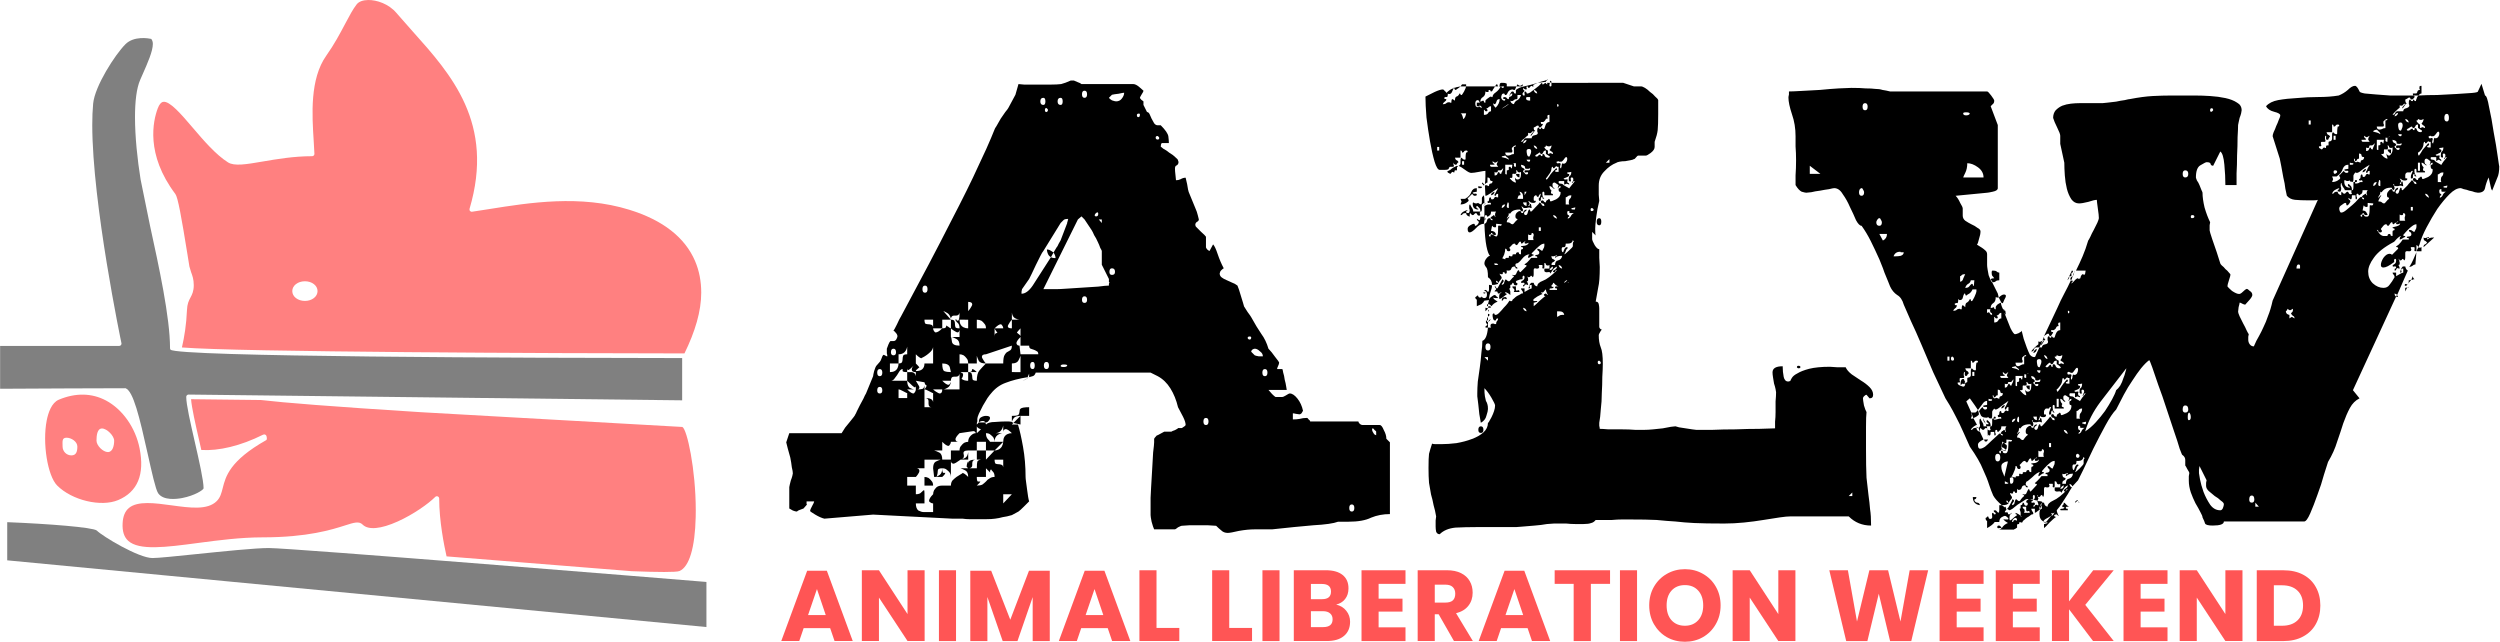 <?xml version="1.0" encoding="UTF-8" standalone="no"?>
<svg xmlns="http://www.w3.org/2000/svg" xml:space="preserve" height="65.626mm" width="255.66mm" version="1.1"><g transform="translate(-79.928 721.7)"><g transform="matrix(1.911 0 0 1.914 -371.39 -877.56)"><path style="fill:#ff8080" d="m297.84 138.23c1.433 0 2.555 0.87 2.555 1.985 0 1.114-1.123 1.985-2.555 1.985-1.434 0-2.557-0.871-2.557-1.985 0-1.114 1.123-1.985 2.557-1.985zm-23.729-5.249l0.368 2.274 0.345 1.151c0.25 0.665 0.533 1.42 0.533 2.612 0 1.249-0.343 1.895-0.675 2.519-0.332 0.627-0.645 1.218-0.701 2.539-0.123 2.917-0.527 5.397-1.02 7.52 11.138 0.927 75.762 1.187 101.64 1.205 2.169-4.423 3.394-8.537 3.394-12.274 0-2.296-0.414-4.432-1.243-6.37-2.049-4.786-6.521-8.273-13.292-10.364-9.929-3.071-20.154-1.445-28.372-0.137 0 0-3.437 0.531-3.437 0.531-0.159 0.025-0.316-0.032-0.422-0.153-0.105-0.122-0.138-0.29-0.093-0.442 5.134-17.28-3.726-27.15-11.544-35.861 0 0-3.24-3.681-3.243-3.681-1.557-1.844-4.002-2.644-5.729-2.616-1.059 0.018-1.879 0.324-2.305 0.865-0.754 0.951-1.492 2.345-2.347 3.959-1.03 1.942-2.197 4.144-3.798 6.395-3.356 4.716-2.893 11.967-2.555 17.258l0.145 2.577c0.007 0.13-0.04 0.251-0.128 0.343-0.088 0.093-0.212 0.143-0.34 0.143-3.707 0-7.179 0.594-9.968 1.071-3.341 0.572-5.755 0.985-7.039 0.179-2.487-1.564-4.96-4.457-7.141-7.01-2.289-2.678-4.654-5.447-5.974-5.214-0.427 0.074-0.797 0.518-1.098 1.316-0.95 2.522-2.503 9.259 3.563 17.294 0.514 0.682 1.208 4.533 2.475 12.371zm100.07 34.669c-0.065-0.004-52.859-2.979-52.859-2.979-18.39-1.161-27.677-1.916-32.382-2.46-8.352-0.097-13.888-0.161-14.128-0.165 0.121 1.652 0.88 5.014 1.646 8.357 0.145 0.634 0.289 1.266 0.431 1.896 3.497 0.223 7.938-0.817 12.447-3.067 0.107-0.054 0.296-0.095 0.411-0.059 0.298 0.098 0.348 0.392 0.365 0.49 0.032 0.194 0.078 0.546-0.093 0.643-7.406 4.176-8.212 7.352-8.8 9.671-0.261 1.029-0.487 1.918-1.214 2.646-1.853 1.854-5.382 1.37-9.118 0.858-3.374-0.463-6.862-0.941-8.634 0.522-0.787 0.649-1.206 1.654-1.284 3.067-0.088 1.619 0.274 2.78 1.108 3.551 2.207 2.041 7.692 1.315 14.041 0.472 4.058-0.539 8.657-1.149 13.197-1.149 9.09 0 14-1.566 16.638-2.407 1.821-0.581 2.824-0.903 3.557-0.171 1.141 1.142 3.674 0.912 7.134-0.644 3.118-1.405 6.159-3.55 7.553-4.943 0.134-0.133 0.335-0.174 0.51-0.102 0.175 0.073 0.289 0.243 0.289 0.433 0 4.546 1.008 9.541 1.492 11.675 13.032 1.023 27.061 2.153 37.437 2.993 5.323 0.206 9.035 0.235 9.669-0.033 1.975-0.833 3.14-4.702 3.282-10.894 0.01-0.441 0.016-0.88 0.016-1.321 0-8.355-1.769-16.412-2.71-16.881zm-116.19 5.074c-0.985 0-2.306-1.32-2.306-2.304 0-0.985 0.126-2.461 1.112-2.461 0.986 0 2.461 1.476 2.461 2.461 0 0.984-0.281 2.304-1.267 2.304zm-7.378 0.669c-0.986 0-1.786-0.802-1.786-1.786 0-0.985-0.185-1.786 0.801-1.786 0.986 0 2.187 0.802 2.187 1.786 0 0.984-0.217 1.786-1.202 1.786zm13.786-1.441c-0.837-4.17-3.445-7.867-6.806-9.649-2.863-1.518-6.159-1.573-9.53-0.157-1.461 0.614-2.137 2.619-2.446 4.193-0.896 4.563 0.174 11.195 2.119 13.141 2.987 2.987 8.86 4.388 12.323 2.939 3.943-1.651 5.402-5.169 4.34-10.466z"/><path style="fill:#808080" d="m290.54 192.1c-2.729 0-9.103 0.657-14.725 1.233-4.114 0.424-7.668 0.789-8.807 0.789-2.808 0-10.096-4.386-11.268-5.556-0.786-0.646-9.736-1.357-18.112-1.688v7.707c0.838 0.081 140.4 13.376 141.42 13.471v-9.106c-6.32-0.518-83.957-6.849-88.506-6.849zm-28.977-32.27c1.557 0.587 2.8 5.698 4.518 13.425 0.767 3.452 1.562 7.024 2.066 7.767 1.042 1.536 3.755 1.196 4.873 0.98 2.532-0.491 4.247-1.607 4.323-1.956 0-1.614-0.911-5.587-1.79-9.43-0.883-3.854-1.717-7.495-1.717-9.039 0-0.124 0.051-0.246 0.139-0.333 0.089-0.087 0.21-0.137 0.335-0.135 0 0 98.891 1.153 99.828 1.164v-8.531c-31.134-0.026-102.42-0.244-103.49-1.708-0.058-0.081-0.09-0.177-0.09-0.276 0-6.212-2.243-16.485-4.045-24.737l-1.909-9.344c-0.648-4.018-1.132-8.626-1.132-12.585 0-3.108 0.298-5.819 1.047-7.531l0.468-1.062c1.034-2.332 2.095-4.723 2.095-6.201 0-0.433-0.122-0.764-0.332-1.014-0.528-0.113-3.482-0.651-5.213 1.08-2.091 2.091-6.192 8.443-6.529 11.987-0.123 1.296-0.179 2.742-0.179 4.304 0 15.917 5.835 43.762 5.9 44.07 0.006 0.033 0.01 0.064 0.01 0.096 0 0.107-0.037 0.21-0.104 0.294-0.09 0.11-0.223 0.174-0.364 0.174h-24.081v8.649c3.338-0.018 25.216-0.135 25.369-0.108z"/><g aria-label="ANIMAL LIBERATION WEEKEND" style="fill:#f55"><path style="stroke-width:.889;fill:#f55" d="m404.07 208.27h-5.358l-0.89 2.608h-3.639l5.237-14.194h3.983l5.237 14.194h-3.68zm-0.89-2.628-1.779-5.257-1.8 5.257z"/><path style="stroke-width:.889;fill:#f55" d="m423.18 210.88h-3.457l-5.783-8.775v8.775h-3.46v-14.295h3.457l5.783 8.856v-8.856h3.457z"/><path style="stroke-width:.889;fill:#f55" d="m429.53 196.59v14.295h-3.457v-14.295z"/><path style="stroke-width:.889;fill:#f55" d="m448.49 196.69v14.194h-3.457v-8.876l-3.073 8.876h-2.992l-3.094-8.896v8.896h-3.457v-14.194h4.226l3.862 9.887 3.781-9.887z"/><path style="stroke-width:.889;fill:#f55" d="m460.21 208.27h-5.358l-0.89 2.608h-3.639l5.237-14.194h3.983l5.237 14.194h-3.68zm-0.89-2.628-1.779-5.257-1.8 5.257z"/><path style="stroke-width:.889;fill:#f55" d="m470.08 208.23h4.61v2.649h-8.067v-14.295h3.457z"/><path style="stroke-width:.889;fill:#f55" d="m484.79 208.23h4.61v2.649h-8.067v-14.295h3.457z"/><path style="stroke-width:.889;fill:#f55" d="m494.96 196.59v14.295h-3.457v-14.295z"/><path style="stroke-width:.889;fill:#f55" d="m506.42 203.52q1.294 0.303 2.042 1.254 0.768 0.95 0.768 2.204 0 1.84-1.233 2.871-1.213 1.031-3.498 1.031h-6.652v-14.295h6.49q2.184 0 3.377 0.95 1.193 0.95 1.193 2.709 0 1.294-0.687 2.163-0.687 0.849-1.8 1.112zm-5.115-1.092h2.264q1.8 0 1.8-1.537t-1.84-1.537h-2.224zm2.467 5.641q1.921 0 1.921-1.577 0-0.768-0.505-1.193-0.505-0.445-1.436-0.445h-2.446v3.215z"/><path style="stroke-width:.889;fill:#f55" d="m515 199.34v2.992h4.832v2.608h-4.832v3.174h5.439v2.77h-8.896v-14.295h8.896v2.75z"/><path style="stroke-width:.889;fill:#f55" d="m530.24 210.88-3.094-5.399h-0.789v5.399h-3.457v-14.295h5.904q1.698 0 2.871 0.586t1.759 1.617q0.586 1.011 0.586 2.325 0 1.557-0.869 2.649-0.849 1.092-2.487 1.496l3.397 5.621zm-3.882-7.764h2.143q1.031 0 1.516-0.445 0.485-0.465 0.485-1.355 0-0.849-0.505-1.334-0.485-0.485-1.496-0.485h-2.143z"/><path style="stroke-width:.889;fill:#f55" d="m545.13 208.27h-5.358l-0.89 2.608h-3.639l5.237-14.194h3.983l5.237 14.194h-3.68zm-0.89-2.628-1.779-5.257-1.8 5.257z"/><path style="stroke-width:.889;fill:#f55" d="m561.81 196.59v2.75h-3.882v11.545h-3.478v-11.545h-3.842v-2.75z"/><path style="stroke-width:.889;fill:#f55" d="m567.27 196.59v14.295h-3.457v-14.295z"/><path style="stroke-width:.889;fill:#f55" d="m576.95 196.37q2.022 0 3.66 0.95 1.658 0.93 2.608 2.608 0.95 1.658 0.95 3.761 0 2.103-0.971 3.781-0.95 1.678-2.608 2.628-1.638 0.93-3.639 0.93t-3.66-0.93q-1.638-0.95-2.608-2.628-0.95-1.678-0.95-3.781t0.95-3.761q0.971-1.678 2.608-2.608 1.658-0.95 3.66-0.95zm0 3.215q-1.698 0-2.709 1.112-0.991 1.092-0.991 2.992 0 1.88 0.991 2.992 1.011 1.112 2.709 1.112 1.678 0 2.689-1.112 1.011-1.112 1.011-2.992t-1.011-2.992q-0.991-1.112-2.689-1.112z"/><path style="stroke-width:.889;fill:#f55" d="m599.3 210.88h-3.457l-5.783-8.775v8.775h-3.457v-14.295h3.457l5.783 8.856v-8.856h3.457z"/><path style="stroke-width:.889;fill:#f55" d="m626.15 196.59-3.417 14.295h-4.286l-2.285-9.564-2.305 9.564h-4.286l-3.417-14.295h3.761l1.84 10.352 2.507-10.352h3.781l2.507 10.352 1.86-10.352z"/><path style="stroke-width:.889;fill:#f55" d="m631.92 199.34v2.992h4.832v2.608h-4.832v3.174h5.439v2.77h-8.896v-14.295h8.896v2.75z"/><path style="stroke-width:.889;fill:#f55" d="m643.28 199.34v2.992h4.832v2.608h-4.832v3.174h5.439v2.77h-8.896v-14.295h8.896v2.75z"/><path style="stroke-width:.889;fill:#f55" d="m657.92 203.58 5.762 7.299h-4.185l-4.853-6.409v6.409h-3.457v-14.295h3.457v6.288l4.893-6.288h4.145z"/><path style="stroke-width:.889;fill:#f55" d="m669.12 199.34v2.992h4.832v2.608h-4.832v3.174h5.439v2.77h-8.896v-14.295h8.896v2.75z"/><path style="stroke-width:.889;fill:#f55" d="m689.72 210.88h-3.457l-5.783-8.775v8.775h-3.457v-14.295h3.457l5.783 8.856v-8.856h3.457z"/><path style="stroke-width:.889;fill:#f55" d="m705.47 203.71q0 2.103-0.91 3.74-0.89 1.617-2.588 2.527-1.678 0.91-3.963 0.91h-5.399v-14.295h5.399q2.305 0 3.983 0.89 1.678 0.89 2.568 2.507 0.91 1.617 0.91 3.72zm-7.764 4.084q2.022 0 3.134-1.072 1.132-1.072 1.132-3.013t-1.132-3.013q-1.112-1.072-3.134-1.072h-1.64v8.168z"/></g><g style="fill:#fff" transform="matrix(.833 0 0 -.833 174.72 864.49)"><g aria-label="A" style="fill:#000" transform="scale(1,-1)"><path style="stroke-width:1.067;fill:#000" d="m327.1-869.95h3.208q0.74 0 2.467-0.123 1.851-0.123 3.825-0.247 2.097-0.123 3.825-0.247 1.851-0.247 2.591-0.247v-0.37q0-0.123 0.123-0.37 0-0.123-0.123-0.123 0-0.123 0-0.37v-0.37l-1.727-3.454v-3.331q0-0.123-0.37-0.74-0.247-0.74-0.617-1.48-0.37-0.864-0.864-1.604-0.37-0.864-0.617-1.234l-1.727-2.591-0.74-0.74-0.864 0.74zm-22.453 45.524q0-0.493-0.247-0.987-0.247-0.37-0.74-0.74-0.37-0.37-1.11-0.37 0 0.987 0.247 1.11 0.247 0 0.493 0 0 0.123-0.247 0.493-0.247 0.247-0.493 0.493h-1.974l-0.247-2.097q0-1.234 0.617-1.604 0.74-0.37 1.234-0.493h-3.948v2.097h-1.851q0.617 0.123 0.617 0.617 0 0.37-0.37 0.864-0.247 0.37-0.493 0.617h-2.097v2.097h2.097v2.097q0.987 0 1.357-0.493 0.493-0.493 0.617-0.493t0.123 0.74q0 0.617 0 2.467h-2.097q0 1.234 0.617 1.727 0.74 0.37 1.234 0.37h2.344v-2.097q-0.247 0-0.493-0.123-0.493-0.247-0.493-0.493 0-0.617 0.987-1.604 0-0.493 0.247-0.987 0.247-0.37 0.617-0.74 0.493-0.37 1.357-0.37h2.097q0-0.74 0.37-1.234 0.493-0.493 0.987-0.864 0.617-0.37 0.987-0.617 0.493-0.247 0.493-0.37h-0.123q0.493 0 1.48 0.987 0-1.234-0.74-1.604-0.74-0.37-1.11-0.493h1.851l-0.37-0.37q0-0.74 0.37-1.357v0.617q0-0.987 1.727-0.987-0.74 0.123-0.74 0.864v0.493q0 0.617-0.74 0.74h1.851q0-1.234 0.123-1.604 0.123-0.37 0.864-0.493h-0.987v-2.221h-2.097q-1.357 0-1.11 0.864 0.247 0.864-0.37 1.234 0.493-0.123 0.864-0.37 0.493-0.37 0.617-1.357v1.851h-1.851q-1.357 0.987-1.727 0.987-0.247 0-0.493-0.247-0.123-0.247-0.123-0.493zm28.498-62.549q-0.864 0-1.11 0.247-0.123 0.123-0.74 0.74l-4.195 6.785q-0.247 0.247-0.74 1.234t-1.11 2.221q-0.493 1.11-0.987 2.097-0.493 0.987-0.617 1.234l-1.727 2.467q0 0.123-0.123 0.617 0 0.37 0 0.493 1.357 0 2.714-1.974l4.441-6.909q0.247 0.247 1.11 0.247 0-0.617-0.493-1.357l0.74-1.234q0.247-0.247 0.493-0.864 0.37-0.617 0.493-0.864l1.604-4.195v-0.123q0-0.123 0-0.123 0.123-0.123 0.123-0.247 0-0.247 0.123-0.493zm-26.401 35.037h2.097v2.097q0.74 0 0.864-0.247 0.123-0.37 0.123-0.493 0.37 0 1.11 0.74h-1.851q0.617 0.123 0.617 0.493 0.123 0.247 0.123 0.617t0.123 0.74q0.247 0.247 0.987 0.247 0-1.727 0.617-2.467 0.74-0.864 1.604-1.727h4.195q0-1.604 0.37-2.097 0.37-0.617 0.74-0.74 0.37-0.247 0.617-0.37 0.37-0.247 0.37-1.11h1.851l0.247 2.097h4.318q0-0.617-0.37-0.74-0.37-0.247-0.74-0.37t-0.74-0.247-0.37-0.74h-2.097v-2.097q-0.987 0.987-0.987 1.48 0 0.247 0.247 0.493 0.247 0.123 0.493 0.123h-1.851l-6.292 2.097q-0.987 0-0.987 0.617 0 0.247 0.493 0.987 0.247 0.37 0.493 0.617-1.357 0-1.727-0.617-0.37-0.74-0.493-1.234v1.851h-2.097q0-0.864-0.37-1.234-0.37-0.493-0.74-0.74-0.493-0.247-0.987-0.247zm-6.168 21.096q0.493 0.123 1.234 0.493t0.74 1.727h2.097v-2.221h2.097q0-0.74 0.37-1.11 0.37-0.493 0.74-0.74 0.493-0.247 0.987-0.247 0-0.864 0.617-1.48 0.617-0.617 1.234-0.617-0.123-0.493-0.617-0.493l-3.331 0.493q-0.987 0.987-0.987 1.48 0 0.247 0.247 0.493 0.247 0.123 0.493 0.123h-1.851q0 0.247-0.123 0.493-0.247 0.493-0.493 0.493-0.493 0-1.48-0.987v2.097zm1.974-29.609q0.74 0 0.864-0.247t0.123-0.493q0 0.123 0.123 0.123 0.123 0.123 0.123 0.123 0.123 0 0.247 0.123 0.247 0.247 0.617 0.37v2.097q0.123 0 0.247 1.11 0.123 0.987 1.851 0.987 0-1.234-0.74-1.604-0.74-0.37-1.11-0.493h1.851v-1.727q-0.123 0.617-0.493 0.617-0.247 0-0.987-0.493-0.37-0.247-0.617-0.493v-2.097q0.74 0 0.864 0.37 0.123 0.247 0.123 0.74 0 0.37 0.123 0.74 0.123 0.247 0.987 0.247 0-0.987-0.493-1.357-0.493-0.493-0.493-0.617 0-0.247 0.123-0.247t0.123 0.247q0.123 0.123 0.37 0.123 0.123 0 0.247-0.37t0.123-1.604q-0.123 0.74-0.864 0.74h-0.493q-0.617 0-0.74 0.74-0.247-0.987-0.864-1.357-0.617-0.37-0.987-0.493l1.851 2.097h-2.097zm-2.221 4.565q-0.123 0.617-0.617 1.11-0.37 0.37-0.864 0.74t-0.987 0.617q-0.37 0.123-0.37 0.247h0.123q-0.493 0-1.48-0.987v2.221q0.864 0.864 0.864 0.987-0.123 0-0.493 0.37-0.37 0.247-0.37 0.493 2.097 0 2.097-1.851h2.097zm17.025 22.947q0-1.357 0.987-1.851 0.493-0.247 1.11-0.247-0.987-0.987-1.48-0.987-0.247 0-0.493 0.247-0.123 0.247-0.123 0.493v-1.604q-0.37 1.727-1.851 1.851h1.604q-1.851 0.37-1.851 2.097 0-0.493-0.247-0.987-0.247-0.37-0.74-0.74-0.37-0.37-1.11-0.37 0 0.987 0.493 1.48 0.493 0.493 0.493 0.617h3.208l-2.097 2.097q0.493 0 0.987-0.247 0.987-0.493 1.11-1.851zm-10.61-16.532q-0.123 0.74-0.864 0.74h-0.493q-0.74 0-0.74 0.987h-2.097q0.987 0.987 1.48 0.987 0.247 0 0.37-0.247t0.247-0.493q-0.123 1.11-0.864 1.48-0.617 0.37-0.987 0.37h3.948zm16.902 8.142v2.097h-2.097v2.097l-1.727-0.37 1.727-1.727q-1.11 0-1.604 0.493-0.37 0.493-0.493 0.987v-1.48q1.357 0 1.604-0.247 0.247-0.37 0.247-0.74 0-0.493 0.247-0.74 0.37-0.37 2.097-0.37zm-8.389 16.902q0-0.864-0.37-1.234t-0.493-0.617q-0.247 0.247-0.247 0.493 0.123 0.247 0 0.247 0 0-0.987-0.987v2.097h-2.221q0 0.987 0.247 1.11 0.37 0 0.617 0 0 0.123-0.37 0.493-0.247 0.247-0.493 0.493 0.864 0 1.357-0.247 0.493-0.37 0.864-0.74 0.37-0.493 0.864-0.74 0.493-0.37 1.234-0.37zm-4.318-6.415h2.221v2.221l2.097-2.221h-2.097v-2.097h-2.221zm-12.46-12.707q1.727 0 1.851 0.987v-2.221q0 0.123-0.864-0.37t-1.234-0.493v4.318h1.727q-0.74 0-0.74-0.864v-0.617q0-0.617-0.74-0.74zm-4.441-4.195v-2.097q-0.987 0-1.11-0.247 0-0.247 0-0.493-0.37 0-0.74 0.493-0.247 0.37-0.617 0.987-0.37 0.493-0.74 0.987-0.37 0.37-0.74 0.37zm27.512-2.097v-3.948q-0.123 0.37-0.493 1.11-0.37 0.74-1.604 0.74v2.097zm21.466-66.496q0.123 0.247 0.74 0.617 0.74 0.247 0.987 0.247 0.864 0 1.357-0.617 0.617-0.74 0.617-1.48-0.247 0-1.357 0.247-1.11 0.123-1.604 0.247zm-32.076 55.887h2.221q0-0.74-0.37-1.11-0.37-0.493-0.74-0.74-0.493-0.247-1.11-0.247zm-16.902 16.902v-1.234q0 0.123-0.864-0.37t-1.234-0.493v2.097zm-4.195-6.292q1.357 0 1.851-0.987 0.247-0.493 0.247-1.11h-2.097zm16.902-12.707q0 1.357 0.987 1.851 0.493 0.247 1.11 0.247v-2.097zm-8.512 40.219v-2.097q0.493 0 0.987 0.247 0.37 0.247 0.74 0.74 0.37 0.37 0.37 1.11zm80.19-31.583q0.247 0.123 0.987 0.247 0.74 0 0.987 0 0-0.74-0.74-1.234-0.617-0.617-1.234-0.617-0.247 0-0.617 0.247-0.247 0.247-0.247 0.493zm-82.288 6.168q0.123 0.247 0.37 0.617 0.493 0.74 0.493 0.987 0 0.493-0.617 0.493 0.987 0 1.357-0.123 0.37-0.123 0.493-0.864v0.987q0.493-0.617 0.493-0.864t-0.247-0.247q-0.123-0.123-0.247-0.617zm16.902 10.116q-0.247-0.37-0.617-0.37-0.617 0-0.987 0.37 0-0.987 0.493-1.234 0.617-0.37 1.234-0.37 0.987 0 0.987 0.493 0 0.37-0.37 0.74-0.247 0.37-0.74 0.37zm-10.486-14.311q0 1.604 0.493 1.851 0.617 0.247 1.604 0.247 0-0.123-0.247-1.11-0.247-0.987-1.851-0.987zm-10.61 0q0.74 0 0.864-0.37t0.123-0.74 0.123-0.74 0.987-0.37v-1.851q-0.37 1.851-2.097 1.851zm2.097 4.195q0 1.234 0.617 1.727 0.74 0.37 1.234 0.37h-1.851q0.987 0.987 1.48 0.987 0.247 0 0.493-0.493 0.123-0.247 0.123-0.493v-0.987q0 0.493-0.247 0.493t-1.851-1.604zm14.804-2.097h-1.851q0.247 0.123 0.37 0.247 0.247 0 0.247 0.37 0 0.493-0.37 0.987 0.493 0.493 1.604 0.493zm8.512 31.829 2.097-2.221h-2.097zm-19.122-44.537q0 0.74 0.247 0.987 0.37 0.123 0.74 0.123t0.617 0.123q0.37 0 0.493 0.617v-1.851zm17.025 33.927q0 0.74 0.247 0.987 0.37 0.123 0.74 0.123t0.617 0.123q0.37 0 0.493 0.617v-1.851zm12.707-50.952q0.247 0 0.617 0.123 0.493 0.247 0.987 0.617l-0.617 1.11q-0.617-0.247-0.864-1.11-0.123-0.37-0.123-0.74zm-0.864-36.764q-0.74 0-0.74 0.864t0.74 0.864q0.493 0 0.493-0.864t-0.493-0.864zm4.195 0q-0.74 0-0.74 0.864t0.74 0.864q0.493 0 0.493-0.864t-0.493-0.864zm70.691 98.573q-0.617 0-0.617 0.864t0.617 0.864 0.617-0.864-0.617-0.864zm-114.61-32.816q-0.617 0-0.617 0.864t0.617 0.864 0.617-0.864-0.617-0.864zm56.38-24.427q-0.617 0-0.617 0.864 0 0.74 0.617 0.74 0.74 0 0.74-0.74 0-0.864-0.74-0.864zm-6.662-43.056q-0.617 0-0.617 0.864t0.617 0.864 0.617-0.864-0.617-0.864zm29.485 79.327q-0.617 0-0.617 0.864t0.617 0.864 0.617-0.864-0.617-0.864zm14.311-11.844q-0.617 0-0.617 0.864t0.617 0.864 0.617-0.864-0.617-0.864zm-53.049-1.727q-0.617 0-0.617 0.864t0.617 0.864 0.617-0.864-0.617-0.864zm-3.331 0q-0.617 0-0.617 0.864t0.617 0.864q0.493 0 0.493-0.864t-0.493-0.864zm-37.134 6.045q-0.617 0-0.617 0.864 0 0.74 0.617 0.74t0.617-0.74q0-0.864-0.617-0.864zm3.331-9.253q-0.617 0-0.617 0.864 0 0.74 0.617 0.74t0.617-0.74q0-0.864-0.617-0.864zm46.387-12.707q-0.617 0-0.617 0.864 0 0.74 0.617 0.74t0.617-0.74q0-0.864-0.617-0.864zm-34.544 41.699q-0.74 0-0.987 0.247-0.123 0.247-0.123 0.617t-0.123 0.74q0 0.37-0.37 0.493 0.493-0.123 0.987-0.493 0.617-0.493 0.617-1.604zm-2.221-33.927q0 0.247 0.123 0.493 0.247 0.493 0.493 0.493 0.617 0 1.604-0.987zm0 14.804q0.247 0.247 0.617 0.493 0.74 0.493 0.987 0.493 0.617 0 0.617-0.987zm8.512-18.999q0.247-0.247 0.493-0.617 0.493-0.74 0.493-0.987 0-0.617-0.987-0.617zm10.61 2.097q-0.247 0.247-0.493 0.617-0.493 0.74-0.493 0.987 0 0.493 0.987 0.493zm-2.097 2.097q0-0.247-0.123-0.493-0.247-0.493-0.493-0.493-0.493 0-1.48 0.987zm-21.22 10.61q-0.987 0-0.987-0.617 0-0.493 0.493-0.987-1.11 1.11-1.357 1.11-0.247 0-0.247-0.493v0.987h1.11q0.864 0.123 0.987 0.987zm110.91 14.434q0.123 0.247 0.37 0.617 0.37 0.247 0.493 0.247v-0.864q0-0.123-0.37-0.37-0.247-0.37-0.493-0.493 0 0.123-0.123 0.247 0 0.123 0 0.247zm-74.145-16.038q0-0.247-0.864-0.247-0.74 0-0.74 0.37 0 0.247 0.74 0.247t0.864-0.37zm-11.597-11.103q-0.37 0-1.11-0.37-0.617-0.37-0.74-1.357v1.727zm-10.363 27.512q0.987-0.864 0.987-0.987-0.247 0-0.617-0.247t-0.37-0.493zm29.362-53.543q-0.247 0-0.493 0.247t-0.247 0.493 0.37 0.247q0.493 0 0.493-0.617 0-0.247-0.123-0.37zm-25.044 30.226q0-0.74 0.247-0.864t0.493-0.123q-0.123 0-0.123-0.123-0.123-0.123-0.123-0.123 0-0.123-0.123-0.247-0.247-0.247-0.37-0.617zm6.292-2.097q-0.864 0.864-0.864 1.11 0.123 0 0.37 0.247 0.37 0.247 0.493 0.493zm33.31-46.634q-0.493 0-0.493 0.37 0 0.493 0.493 0.493 0.37 0 0.37-0.37 0-0.247-0.37-0.493zm-27.018-6.785q-0.37 0-0.37 0.493t0.37 0.493q0.37-0.123 0.37-0.493 0-0.247-0.37-0.493zm22.7 1.604q0-0.247-0.247-0.247-0.493 0-0.493 0.37 0 0.493 0.37 0.493t0.37-0.617zm27.018 54.036q0-0.247-0.37-0.247-0.493 0-0.493 0.37 0.123 0.37 0.493 0.37t0.37-0.493zm-36.271-27.758v-0.864h-0.74zm-17.765 37.381q-0.617 0.617-1.48 0.864 0.617-0.247 0.987-0.493 0.37-0.37 0.493-0.37zm-31.089-14.558q7.649-14.188 12.09-22.947 4.565-8.759 6.785-13.694 2.344-4.935 3.084-6.785 0.74-1.851 0.864-2.097 0-0.123 0.493-0.864 0.493-0.864 0.987-1.727 0.617-0.864 1.11-1.604 0.617-0.74 0.74-0.987l1.727-3.208 0.74-2.591q0.37 0 1.357 0.123 0.987 0 2.097 0 1.234 0 2.467 0t1.974 0q1.48 0 2.467-0.123 0.987-0.247 2.344-0.864h0.74q0.247 0.123 0.864 0.37 0.74 0.247 0.987 0.493h12.584q0.617 0 1.48 0.74 0.864 0.74 0.987 0.864 0 0.247-0.493 0.987-0.37 0.617-0.37 0.74t0.37 0.493q0.37 0.247 0.493 0.37v0.864l0.864 1.727q0.37 0 0.617 0.493t0.493 1.11q0.37 0.617 0.617 1.11 0.37 0.493 0.864 0.493h0.74q1.727 1.727 1.851 2.714 0.123 0.987 0.123 1.604h-1.727q-0.247 0.247-0.247 0.864 0 0 0.617 0.493 0.74 0.37 1.48 0.987 0.864 0.493 1.48 1.11 0.617 0.493 0.617 0.74l0.123 0.37q0 0.617-0.493 0.864-0.37 0.123-0.37 0.74t0.123 1.604q0.123 0.987 0.123 1.234 0.617 0 1.11-0.247 0.617-0.37 1.234-0.37 0.247 0.987 0.37 1.604 0.247 1.604 0.37 1.851l1.727 4.195q0.247 0.493 0.493 1.48 0.247 0.864 0.247 0.987 0 0.37-0.493 0.617-0.37 0.247-0.37 0.74l0.123 0.37q0.247 0.247 1.234 1.234 1.11 0.987 1.234 1.234v2.591q0.247 0.617 0.864 0.864l0.864-1.604q0.493 0.493 1.11 2.344 0.617 1.851 1.48 3.454-0.247 0.123-0.617 0.493-0.247 0.247-0.247 0.37l-0.123 0.37q0 0.617 0.493 0.987t1.11 0.617q0.617 0.247 1.357 0.617 0.74 0.247 1.357 0.74 0.123 0.247 0.37 0.987t0.493 1.604q0.247 0.74 0.493 1.604 0.247 0.74 0.247 0.864 0.123 0.247 0.864 1.357 0.74 0.987 0.864 1.234 1.357 2.467 2.467 4.071 1.11 1.48 1.727 3.578 0.74 0.74 1.604 1.974 0.987 1.234 0.987 1.357 0 0.37-0.247 0.864t-0.247 0.74h1.234q0.123 0 0.247 0.864 0.247 0.74 0.37 1.727 0.247 0.864 0.37 1.727 0.123 0.74 0.123 0.74h-4.441q0.247 0.247 0.864 0.987 0.617 0.617 0.864 0.74h1.604q0.247 0 0.864-0.37 0.74-0.493 0.987-0.493 0.864 0 1.851 1.234 0.987 1.234 1.357 2.961-0.123 0.247-0.37 0.617-0.247 0.247-0.493 0.247t-0.864-0.123q-0.493-0.123-0.74-0.123v1.48q0.864 0 1.604-0.123 0.864-0.247 1.851-0.247 0.123 0 0.37 0.37 0.37 0.247 0.37 0.493h11.72q0 0.247 0.37 0.617 0.37 0.247 0.617 0.247h4.195q0.493 0 0.987 1.234 0.617 1.11 0.617 2.097l0.864 0.864v17.395q-2.467 0-4.565 0.864-1.974 0.987-5.552 0.987h-2.467q-1.604 0.617-6.045 0.864-4.318 0.37-9.993 0.987h-4.195q-1.727 0-3.825 0.37-2.097 0.493-2.714 0.493-0.987 0-1.604-0.617-0.617-0.493-1.234-1.11-0.37 0-1.974-0.123-1.604 0-2.221 0-0.74 0-2.344 0-1.604 0.123-1.851 0.123-0.123 0-0.864 0.37-0.617 0.493-0.74 0.493h-5.058q-0.247-0.493-0.617-1.851-0.247-1.234-0.247-1.604v-4.195q0-0.493 0.123-2.467t0.247-4.195q0.123-2.344 0.247-4.318 0.247-1.974 0.247-2.467v-0.864q0.123-0.247 0.37-0.493 0.247-0.37 0.493-0.37l1.604-0.864h1.727q0.123-0.123 0.864-0.37 0.74-0.37 0.74-0.493h0.864q0.123 0 0.247-0.123t0.37-0.247 0.37-0.37q0-0.74-0.617-1.974t-1.234-2.344q-0.617-2.591-1.851-4.565-1.234-1.974-3.084-2.961l-1.727-0.864h-27.882q-0.247 0.74-0.74 0.864-0.37 0.123-0.864 0.247v-0.864l-0.37 0.864q-3.084 0.493-5.305 1.357-2.097 0.74-3.578 2.591-0.247 0.247-0.864 1.11-0.493 0.864-1.11 1.851-0.493 0.987-0.987 1.974-0.37 0.864-0.37 1.234v0.617q-0.123 0.247-0.123 0.617v0.123l0.493-0.493h1.604q0 0.123 0 0.247 0.123 0 0.123 0.123v0.123q0.617-0.617 2.221-0.617 1.604-0.123 2.467-0.123h0.74q0.493 0 0.864 0.123l0.37 0.247-0.37 0.37h1.48q0.617 1.974 1.234 5.428t0.617 7.279q0 0.37 0.123 1.234t0.247 1.851q0.123 0.864 0.247 1.727 0.123 0.74 0.247 1.11-0.247 0.247-1.234 1.234t-1.357 1.234l-1.604 0.864q-1.234 0.37-2.221 0.493-0.864 0.247-1.851 0.37-0.864 0.123-2.097 0.123-1.11 0-2.837 0-0.493 0-1.357 0-0.74 0-1.604-0.123-0.864 0-1.604 0-0.74 0-0.864 0l-19.246-0.987-11.844 0.987q-0.987-0.247-2.221-0.987t-1.234-0.864q0-0.37 0.493-1.234t0.493-1.11h-1.851v0.617q0 0.123 0.123 0.123l-0.864 0.987q-0.247 0.123-0.987 0.37-0.37 0.123-0.617 0.37-0.37 0-0.987-0.247-0.617-0.37-0.864-0.493v-5.181q0-0.123 0.123-0.617t0.247-0.987q0.247-0.617 0.37-1.11 0.123-0.493 0.123-0.617 0-0.493-0.247-1.48-0.123-1.11-0.37-2.344-0.37-1.234-0.617-2.221-0.247-1.11-0.37-1.48l0.74-2.221h12.707q0.37-0.617 0.864-1.357 0.617-0.74 1.11-1.357 0.617-0.74 0.987-1.234t0.37-0.617q0.123-0.123 0.37-0.74 0.37-0.74 0.74-1.48 0.493-0.864 0.864-1.604 0.37-0.864 0.617-1.234l1.727-4.195q0-0.247 0.247-1.234 0.37-1.11 0.493-1.234l0.864-0.987q0.247-0.247 0.493-0.987t0.493-0.74q0 0 0.493 0.247 0.123 0.123 0.37 0.123 0-0.37-0.123-0.74 0-0.493 0-1.11 0.123-0.37 0.37-0.987t0.493-0.864h0.74q0.493 0 0.74-0.493t0.247-0.74l-0.123-0.37q-0.123-0.247-0.37-0.493-0.247-0.37-0.493-0.37 0.247-0.37 0.864-1.604 0.617-1.357 0.864-1.727zm5.922-7.649q-0.617 0-0.617 0.864t0.617 0.864 0.617-0.864-0.617-0.864z"/></g><g aria-label="W" style="fill:#000" transform="scale(1,-1)"><path style="stroke-width:1.067;fill:#000" d="m666.78-893.57q-0.247 0-0.247-0.247 0.123-0.37-0.123-0.37-0.37 0-0.37 0.37v0.247q0 0.37 0.247 0.493 0.247 0 0.247 0.37-0.37 0-0.37 0.617 0.617-0.247 0.74-0.74 0.247-0.493 0.74-0.74zm1.234-1.48q-0.247 0-0.617 0.123-0.37 0-0.37 0.247 0.123 0.123 0.37 0.123h0.493zm-88.95 58.724q-0.247 0-0.247-0.247 0.123-0.247-0.123-0.247-0.37 0-0.37 0.247v0.247q0 0.37 0.247 0.493 0.247 0 0.247 0.493-0.37 0-0.37 0.493 0.617-0.247 0.74-0.74 0.247-0.493 0.74-0.74zm1.234-1.48q-0.247 0-0.617 0.123-0.37 0-0.37 0.247 0.123 0.123 0.37 0.123 0.123 0.123 0.493 0.123zm-0.617 8.512q-0.247 0.987-1.234 0.987h-0.493q0 0.987-0.493 0.864t-0.493 0.493q0 0.864 0.37 0.864 0.37-1.357 0.864-1.357 0.247 0 0.247 0.247-0.37 0.247-0.493 0.74t-0.37 0.864q0.247 0 1.11-0.864 0.987-0.987 0.987-1.234v-0.617q0-0.493 0.247-0.617zm75.502-39.602q0 0.617 0.37 0.74l-10.486 22.7 1.604 1.974q-1.48 0.74-2.344 2.344-0.864 1.604-1.604 3.701-0.617 1.974-1.48 4.441-0.74 2.467-2.221 4.935-0.247 0.74-0.987 3.084-0.617 2.344-1.604 4.935-0.864 2.467-1.727 4.441-0.864 1.974-1.48 1.974h-19.492q0 0.987-2.714 0.987-1.604 0-1.851-0.493-0.123-0.493-0.617-1.48 0-0.37-0.493-1.234-0.493-0.987-1.234-2.221-0.617-1.234-1.11-2.591-0.493-1.48-0.493-2.837 0-0.493 0-1.11 0.123-0.617 0.123-0.74 0-0.247-0.493-0.987-0.37-0.74-0.493-0.864v-1.357q0-0.74-0.74-1.234 0 0.123-0.617-1.48-0.493-1.727-1.357-4.195-0.864-2.591-1.851-5.552-0.987-3.084-1.974-5.675-0.864-2.591-1.48-4.318-0.617-1.727-0.74-1.727-0.864 0.617-1.974 1.974-0.987 1.234-2.097 2.961-1.11 1.604-2.097 3.454-0.987 1.851-1.851 3.578-1.11 1.11-2.591 3.825-1.48 2.714-2.961 5.675-1.357 2.837-2.467 5.181-1.11 2.221-1.234 2.467l-1.357 1.48q-0.247-0.493-0.74-0.617 0.123 0.74 0.617 0.864-0.37 0.493-0.987 1.604-0.617 0.987-1.357 2.097-0.617 0.987-1.357 1.851-0.617 0.74-0.987 0.74h-0.123q-0.247 0-0.247-0.123 0 0.247 0.247 0.493 0 0.123-1.11 0.74-0.987 0.493-0.987 0.864-0.987-0.493-0.987-1.851 0-1.234 0.617-1.234l-0.123-0.864q0-0.123 0-0.247 0.123-0.247 0.123-0.37h0.493q0.123 0.864 0.864 0.987 0-0.864 1.357-1.48 1.48-0.617 3.578-2.837-0.37 0-0.493 0.37 0 0.247-0.247 0.247t-0.247-0.247q0.247-0.37 0.493-0.493 0.37-0.123 0.493-0.74-0.617 0.247-0.987 0.864-0.37 0.493-0.617 0.987 0-0.493-0.74-0.37-0.617 0.123-0.864-0.247v-0.74h1.357v-0.864q-0.123 0-0.247 0.123 0 0-0.123 0-0.37 0-0.493-0.37 0-0.37-0.493-0.37v1.11q0 0.37-0.247 0.37t-0.247-0.247q0.123-0.37 0-0.617h-0.864v0.247q0 0.123 0.123 0.123 0 0.617-0.74 0.493-0.617-0.247-0.617 0.37v1.11q0 0.617-0.247 0.864-0.123-0.493-0.37-0.493-0.123 0-0.247 0.247t-0.37 0.247-0.247-0.247q0.123-0.247-0.123-0.247 0.123 0.37 0.123 0.617 0.123 0.123 0.123 0.37-0.123 0-0.123 0.123v0.247q-0.37 0-1.11-0.247 0.37-0.123 0.37-0.617t-0.247-0.493-0.247 0.493q0.123 0.493-0.123 0.493-0.37 0-0.493 0.123-0.247 0-0.493 0-0.123-0.123-0.247-0.123-0.37 0-0.987 0.493-0.617 0.37-1.357 0.864-0.617 0.493-1.234 0.987-0.617 0.37-0.74 0.37l-0.617-0.37q0.247 0 0.74-0.987 0.617-1.11 0.617-1.357 0.37 0.247 0.37 0.37 0 0.247-0.247 0.493t-0.247 0.617q0.617-0.123 0.617-0.617 0.123-0.617 0.37-0.864 0.493 0.493 0.74 0.493t0.493-0.493q0.37-0.493 0.74-0.74 0-0.247-0.247-0.247-0.123 0-0.123-0.247 0.123 0.123 0.37 0.123 0.493 0 0.617-0.493 0.247-0.617 0.493-0.864 0.247 0.247 0.247 0.493 0 0.123 0.247 0.123l1.48-1.604q0-0.247-0.247-0.247t-0.247-0.247q0 0.123 0.617-0.493t0.987-1.11h1.48q0-0.617-0.247-0.493t-0.247-0.247q0.123-0.123 0.493-0.123 0.493-0.123 0.493-0.493t-0.247-0.493-0.247-0.617q0.493 0 0.74 0.37 0.247 0.247 0.493 0.247 0.123-0.37 0.247-0.617 0.247-0.37 0.247-0.74v-0.493q-0.493 0-0.987 0.37t-0.987 0.864-1.11 1.234q0 0.247 0.247 0.247t0.247 0.247q-0.247 0-0.74 0.37-0.37 0.37-0.617 0.37 0-0.37 0.123-0.617 0.123-0.123 0.247-0.37-0.617 0-1.851 1.234-1.234 1.11-1.48 1.11 0 0.247-0.123 0.37 0 0 0 0.123 0 0.37 0.247 0.493 0.247 0 0.247 0.37-0.493 0-0.493-0.247t-0.247-0.247q-0.617 0-0.74 0.617-0.123 0.493-0.74 0.493-0.123 0-0.247-0.123 0-0.123-0.123-0.123v0.617q0 0.37-0.247 0.37t-0.247-0.123q0-0.247-0.247-0.247t-0.247 0.247q0.123 0.247-0.123 0.247t-0.37 0q-0.123-0.123-0.247-0.123 0 0.247 0.247 0.617 0.247 0.247 0.247 0.493t-0.493 0.74q-0.37 0.493-0.247 0.493-0.247 0-0.247-0.247t-0.37-0.247q0 0.493 0.247 0.493t0.247 0.247l-0.493 0.247q-0.37 0.123-1.11 0.123-1.48-1.234-2.097-2.344-0.493-1.11-0.987-2.591-0.493-1.604-1.48-3.701-0.864-2.221-3.208-5.552-0.74-1.727-1.604-3.578-0.864-1.974-1.727-3.578-0.864-1.727-1.604-2.961-0.74-1.234-0.987-1.604-1.357-2.837-2.961-6.292-1.48-3.454-2.837-6.662t-2.591-5.798q-1.11-2.591-1.727-3.948-0.493-1.727-1.604-2.344-1.11-0.74-1.727-2.097-0.123-0.247-0.493-1.234t-0.864-2.097q-0.37-1.11-0.74-1.974-0.37-0.987-0.493-1.234-1.11-2.467-2.097-4.441-0.987-1.974-2.221-3.701-0.617 0-1.357-1.357-0.617-1.48-1.48-3.208-0.74-1.727-1.727-3.084-0.864-1.48-2.097-1.48-0.247 0-1.234 0.247-0.987 0.123-2.221 0.37-1.11 0.123-2.097 0.37-0.987 0.123-1.234 0.123t-1.11-0.247q-0.74-0.37-1.48-1.604 0-0.74 0-2.344 0.123-1.727 0.123-3.701 0-1.727-0.123-3.331 0-1.727 0-2.467 0-2.837-0.864-5.305-0.864-2.591-0.864-4.071 0-0.247 0.123-0.74 0-0.617 0-0.74 0.864 0 2.961-0.123 2.221-0.123 4.565-0.247 2.467-0.247 4.565-0.37 2.221-0.123 3.084-0.123 2.097 0 3.454 0.123 1.357 0 2.344 0.123 0.987 0 1.727 0.247 0.864 0.123 1.851 0.37h23.564q0.247 0 0.987 0.987t0.74 1.234q0 0.617-0.37 0.864-0.247 0.247-0.493 0.493l1.727 4.565v15.298q0 0.617-1.234 0.864-1.11 0.247-1.357 0.247l-7.649 0.74q0.617 0.617 1.11 1.727 0.617 0.987 0.617 1.357v1.727q0 0.74 0.617 1.234 0.74 0.493 1.48 0.864 0.864 0.37 1.48 0.864 0.74 0.37 0.74 0.864 0 0.74-0.37 1.851-0.247 1.11-0.493 1.357 1.48 0.864 1.974 1.357 0.493 0.37 0.493 0.987v2.591q0 0.37 0.123 1.11 0.123 0.617 0.247 1.357 0.247 0.617 0.493 1.234 0.247 0.493 0.37 0.493l1.357 2.714 0.247 0.987q-0.247 0-0.493 0-0.123-0.123-0.247-0.123 0 1.11-0.617 1.48-0.617 0.37-0.617 1.234 0.247-0.123 0.37-0.123t0.247-0.123q0.247 0 0.247 0.247t0.37 0.247v-0.493q0-0.247 0.37-0.617 0.493-0.37 0.864-0.493 0.123 0.864 0.617 1.727l0.247 0.74q0.864 2.221 1.48 3.701 0.74 1.48 1.11 1.48 0.247 0 0.864-0.247 0.74-0.37 0.74-0.617 0.247 0.864 0.493 1.974 0.37 1.11 0.74 2.097 0.37 0.987 0.74 1.727 0.493 0.617 1.11 0.617 0.247 0 0.37-0.493 0.247-0.493 0.864-1.851h0.617q0-0.617 0.74-0.74t0.74-0.617q0-0.247-0.123-0.37 0-0.123 0-0.37 0-0.493 0.247-0.617 0.247 0 0.247 0.247 0 0.123 0.247 0.123t0.123-0.123q0-0.247 0.123-0.247t0.247 0.247q0.123 0.123 0.37 0.123 0.123 0 0.37-0.864 0.37-0.987 1.11-0.987v-1.851q-0.493 0-0.493 0.247t0 0.37q0.123 0.123 0.123 0.247-0.493 0-0.617 0.37t-0.617 0.617h-0.617q0 0.493 0.247 0.493 0.247-0.123 0.247 0.123-0.123 0.247-0.247 0.37-0.123 0.247-0.247 0.37-0.123 0-0.247 0.123-0.247-0.247-0.247-0.37 0-0.247-0.247-0.247t-0.493 0.247q-0.247 0.123-0.493 0.37l3.208-6.785q0.864-1.974 1.727-3.578 0.864-1.604 1.604-3.208 0.123 0 0.123 0.123 0.123 0 0.247 0h0.123q0 0.123-0.247 0.37-0.123 0.123-0.123 0.247t0.493-0.37q0.493-0.617 0.987-0.864 0.123 0 0.123 0.123 0.123 0 0.247 0 0.37 0 0.37-0.37 0.123-0.493 0.493-0.74 0.123 0 0.247 0.123 0.123 0 0.247 0t0.247-0.987h-2.344q0.864-1.727 1.604-3.454 0.74-1.727 1.357-3.825 0.123-0.123 0.493-0.864 0.37-0.864 0.864-1.727 0.493-0.987 0.864-1.727 0.37-0.864 0.37-1.11 0-0.74-0.247-2.344-0.247-1.727-0.247-2.097-0.617 0-2.097 0.493-1.48 0.37-2.221 0.37-1.11 0-1.851-0.987-0.74-1.11-1.11-2.591-0.37-1.48-0.493-3.208t-0.123-3.084l-0.987-4.565v-1.974q0-0.493-0.74-1.974t-0.987-2.344q0-1.11 0.617-1.851 0.74-0.74 1.604-1.11 0.987-0.37 2.097-0.493t2.097-0.123h5.552q0.247 0 1.234-0.123t2.097-0.247q1.11-0.247 2.097-0.37 0.987-0.247 1.234-0.247 3.208-0.617 5.552-0.74 2.467-0.123 4.318-0.123h6.045q1.604 0 3.578 0.123t3.701 0.493 2.837 1.11q1.11 0.617 1.11 1.851 0 0.123-0.123 0.74-0.123 0.493-0.37 1.11-0.123 0.493-0.247 1.11-0.123 0.493-0.123 0.617 0 0.864-0.123 2.961 0 2.097-0.123 4.441 0 2.221-0.123 4.318 0 2.097 0 2.837h-2.714q0-2.344-0.247-4.935-0.247-2.714-0.987-3.208l-1.727 3.454q-0.493 0-0.617-0.37 0-0.493-0.987-0.493-0.247 0-1.48 0.74-1.11 0.617-1.11 2.961 0 0.123 0.247 0.74 0.37 0.493 0.617 1.11 0.247 0.617 0.493 1.234 0.247 0.493 0.247 0.617 0 1.48 0.493 3.578 0.617 2.097 1.357 3.578 0 0.123-0.123 0.74 0 0.617 0 1.234 0 0.247 0.617 2.097t1.11 3.208l0.864 2.714q0 0.123 0.37 0.493 0.493 0.37 0.864 0.864 0.493 0.37 0.864 0.864 0.37 0.37 0.37 0.493 0 0.247-0.37 1.357-0.37 1.11-0.37 1.48 0.123 0.247 1.11 1.11 1.11 0.74 1.727 0.74 0.37 0 0.864-0.493 0.617-0.617 0.987-0.74 0.247 0 0.74 0.493 0.617 0.37 0.617 0.987 0 0.37-0.617 1.11-0.617 0.74-1.11 1.234-0.247 0-0.74-0.247-0.37-0.247-0.617-0.247 0 0.247-0.247 1.11-0.123 0.864-0.123 1.11 0 0.247 0.37 1.11 0.37 0.74 0.864 1.727 0.493 0.864 0.864 1.727 0.37 0.74 0.493 0.864 0 0.123-0.123 0.617 0 0.37 0 0.74 0 0.617 0.37 1.11 0.37 0.493 0.987 0.493 0.617-1.48 1.234-2.467 0.617-1.11 1.11-2.221 0.617-1.234 1.11-2.714 0.617-1.48 1.11-3.701l10.98-24.427q-0.247 0.123-0.987 0.123t-1.604 0q-1.604 0-2.961-0.123-1.234-0.123-1.974-0.987-0.123-0.493-0.37-1.727-0.123-1.234-0.493-2.714-0.247-1.48-0.493-2.714-0.247-1.357-0.37-1.851l-1.727-5.428q0-0.37 0.247-0.987 0.37-0.74 0.617-1.48 0.37-0.74 0.617-1.48 0.37-0.74 0.37-1.11 0-0.493-1.48-0.864t-1.974-1.357q0.987-1.11 2.961-1.48 2.097-0.37 4.565-0.493 2.591-0.247 5.181-0.247 2.714 0 4.935-0.37 1.234-0.493 2.221-1.357 0.987-0.987 1.727-0.987 0.493 0 1.11 1.357 0 0.247 1.234 0.493 1.234 0.123 2.837 0.247 1.727 0.123 3.331 0.247 1.604 0 2.467 0h3.208q0.123 0.247 0.247 0.247 0.123-0.123 0.123 0-0.123 0.247-0.247 0.37-0.37 0.37-0.493 0.37-0.37-0.123-0.37-0.247 0-0.247-0.247-0.247t-0.493 0.247q-0.247 0.123-0.493 0.247 0 0.864 0.37 0.864-0.247 0.123-0.617 0.74t-0.493 0.493q0-0.247 0.37-0.617t0.37-0.493q-0.37 0-0.493 0.247t-0.493 0.247q-0.247 0-0.37-0.123v0.617q-0.37 0.247-0.74 0.617-0.247 0.247-0.617 0.617-0.247 0.247-0.37 0.493 0.493 0 0.617-0.37t0.493-0.493h1.48q0-0.617 0.74-0.74 0.74-0.247 0.74-0.617 0-0.247-0.123-0.37 0-0.123 0-0.37 0-0.617 0.247-0.74 0.247 0 0.247 0.247 0.123 0.123 0.37 0.123t0.123-0.123q0-0.247 0.123-0.247t0.247 0.247q0.123 0.123 0.37 0.123 0-0.247 0.123-0.493t0.123-0.37q0.123-0.247 0.37-0.493 2.097-0.123 4.565-0.123 2.591-0.123 4.688-0.247 2.221-0.123 3.701-0.247t1.48-0.37l0.864-1.851 0.864 2.837q0.493 0 0.987 2.837 0.617 2.714 1.11 6.045 0.617 3.208 0.987 5.922 0.37 2.591 0.37 2.344 0 1.851-0.493 2.837-0.37 0.987-1.234 3.084 0 0-0.247-0.493-0.123-0.493-0.247-1.11-0.123-0.617-0.247-1.11-0.123-0.493-0.123-0.493-0.617 1.357-0.864 2.591-0.247 1.11-1.727 1.11-0.123 0-0.74-0.123-0.617-0.247-1.357-0.37-0.617-0.247-1.357-0.37-0.617-0.247-0.74-0.247-1.234 0-2.714 1.48t-2.961 3.578q-1.357 2.097-2.591 4.441t-1.727 4.195q-0.247 0.493-0.247 0.617-0.247-0.493-0.493-0.493v1.11q0 0.37-0.247 0.37t-0.247-0.247q0.123-0.37 0-0.74h-0.864v0.247q0 0.123 0.123 0.247 0 0.617-0.74 0.493t-0.74 0.37v1.11q0 0.617-0.247 0.74-0.247-0.37-0.37-0.37t-0.247 0.247q-0.123 0.123-0.37 0.123t-0.247-0.123q0.123-0.247-0.123-0.247 0.247 0.74 0.247 0.864v0.37q0 0.247-0.37 0.247 0.123 0 0.247 0.37 0.123 0.247 0.123 0.493h-0.247q-0.123 0-0.123-0.123-0.37 0-0.493 0.37 0 0.247-0.37 0.247 0-0.493 0.123-0.493 0.247 0 0.247-0.247 0-0.37-0.493-0.247-0.37 0.123-0.37-0.247 0.247-0.247 0.493-0.37 0.37-0.247 0.37-0.864 0-0.37-0.247-0.37t-0.247 0.493q0.123 0.37-0.123 0.37-1.604 1.234-2.467 1.234-0.617 0-0.617-0.617 0-0.74 0.617-1.727 0.74-0.987 1.48-0.987 0.37 0 0.617 0.247l1.48-1.48q0-0.37-0.247-0.37t-0.247-0.247q0 0.123 0.617-0.37 0.617-0.617 0.987-1.234h1.48q0-0.493-0.247-0.37-0.247 0-0.247-0.247 0.123-0.123 0.617-0.123 0.493-0.123 0.493-0.493 0-0.493-0.37-0.617-0.247-0.123-0.247-0.493 0.617 0 0.864 0.247t0.493 0.247q0.123-0.247 0.247-0.493 0.247-0.37 0.247-0.74v-0.617q-0.493 0-1.11 0.493-0.493 0.37-0.987 0.864t-1.11 1.234q0 0.247 0.247 0.247t0.247 0.247q-0.247 0-0.74 0.37-0.37 0.247-0.617 0.247 0-0.493 0.123-0.617l0.247-0.247q-0.37 0-1.11 0.74-0.617 0.74-0.74 0.74-3.454 1.851-4.811 3.825-1.357 1.851-1.357 3.331 0 1.727 1.11 2.837 1.234 1.11 2.591 1.11 0.987 0 1.48-0.74 0.617-0.74 1.234-1.851 0-0.37-0.247-0.617t-0.247-0.493h0.864v0.864q0.493-0.247 0.864-0.493t0.864-0.37v-0.987q-0.617 0-0.493 0.493 0.247 0.493-0.247 0.493 0-0.247 0.123-0.617 0.123-0.493 0.493-0.864h0.617q0.123 0.74 0.617 0.987l-2.591 5.922q0-0.123-0.617-0.37zm-101.53 32.57q0 0.74 0.864 0.987l0.864 1.851q-0.37 0.123-0.864 0.493t-0.493 0.74q0 0.987 0.493 0.987t1.234-0.493q0.74-0.617 1.48-1.357 0.864-0.74 1.357-1.234 0.617-0.617 0.74-0.617 0.247 0 0.247 0.247 0.123 0.247 0.493 0.247 0-0.37-0.247-0.37t-0.247-0.247q0.123-0.247 0.247-0.37t0.247-0.123q0.123-0.123 0.247-0.247 0.247 0 0.247 0.247t0.247 0.247q0-0.247-0.123-0.37 0-0.123 0-0.37t0.247-0.617h-1.234q0 0.617-0.247 0.864t-0.493 0.493q-0.247 0-0.247-0.247t-0.247-0.247-0.247 0.37q0 0.247 0 0.37 0.123 0.123 0.123 0.247 0 0.37-0.247 0.37-0.123 0-0.123-0.864h-0.864q0 0.864-0.247 0.864-0.37 0-0.493-0.493 0-0.617 0-0.987 0.247 0.247 0.37 0.247 0.247 0 0.37-0.123 0-0.123-0.123-0.247 0-0.123 0-0.37t0.247-0.247 0.247-0.864v-0.987q0.493 0 0.37-0.247 0-0.247 0.247-0.247t0.247 0.247-0.247 0.247q-0.247-0.123-0.247 0.123 0 0.123 0.247 0.123t0.617-0.123 0.493-0.123h0.493q0-0.617-0.493-0.37-0.37 0.123-0.37-0.493 0.37 0 0.37-0.37 0-0.493 0.247-0.617 0.247 0 0.247 0.247t0.247 0.247q0.37 0 0.493-0.247 0.123-0.37 0.493-0.37 0.123 0 0.123 0.123 0.123 0 0.37 0v-0.987q-0.37 0-0.493 0.37 0 0.247-0.247 0.247-0.123 0-0.123-0.123v-0.37q0.247-0.247 0.37-0.617 0.247-0.493 0.493-0.987-0.864 0.617-1.851 1.357-0.864 0.74-1.234 0.74-0.247 0-0.37-0.247-0.247 0.37-0.37 0.493t-0.123 0.37v0.864q0 0.617-0.247 0.74-0.247-0.123-0.493-0.123-0.123 0-0.123-0.247-0.247 0-0.37 0.123 0 0-0.247 0-0.864 0-1.234-0.493-0.247-0.617-0.493-1.11 0.247-0.247 0.37-0.493 0.247-0.247 0.493-0.493 0.247 0.617 0.617 0.617 0.493 0 0.493-0.37t-0.493-0.247q-0.493 0-0.493-0.247 0-0.123 0.987-0.247v-0.987q-0.617 0-1.11 0.74-0.493 0.617-1.11 1.48-0.37-0.617-0.74-1.11-0.37-0.493-0.617-0.864-0.37-0.493-0.617-0.864l-0.864 0.74 1.234 2.714q0 0.247 0 0.37 0.123 0.123 0.123 0.37t-0.123 0.37q0 0.123-0.123 0.37 0.493 0 0.617-0.123l0.864 1.604q-0.37 0.123-0.864 0.493t-0.617 0.74q0.37 0 0.493-0.247t0.864-0.247zm7.032 19.369q0.247 0.247 0.247 0.493l-0.247 0.247q-0.123 0.123-0.123 0.247v0.123h0.493q0.247 0 0.247 0.247t0.247 0.247 0.37-0.123q0.123-0.247 0.37-0.247-0.247 0.247-0.493 0.493-0.123 0.247-0.123 0.74t0.123 0.617q0.37-0.123 0.987-0.74 0.74-0.617 0.74-0.493 0-0.247-0.247-0.247-0.123 0-0.123-0.37 0.74 0.247 1.234 0.74v-0.74q0-0.247-0.123-0.493-0.123-0.37-0.123-0.493 0.247 0 0.247-0.247v-0.617q0.493 0 0.493-0.617 0.37 0 0.37 0.37 0.123 0.37 0.493 0.37t0.37-0.493q0-0.247-0.247-0.247-0.123 0-0.123-0.247 0-0.493 0.987-0.493h0.74q-0.123 0.247-0.247 0.37-0.123 0-0.247 0.123 0 0.37 0.37 0.247 0.493-0.123 0.493 0.247t-0.247 0.37q-0.123 0-0.123 0.37 0.37 0 0.37-0.247 0.123-0.247 0.493-0.247 0 0.123 0.123 0.123h0.247q0-0.247-0.123-0.617t-0.247-0.37h0.493q0.617 0 0.864 0.247-0.493 0.493-0.617 0.987-0.123 0.37-0.247 0.617 0.37 0 0.247-0.37 0-0.493 0.37-0.493l-0.37 0.987q-0.247 0.247-0.617 0.493-0.247 0.247-0.617 0.37v-0.987h-0.864q0 0.247 0.247 0.617 0.247 0.247 0.247 0.617l-0.123 0.123h-0.247t-0.37 0.247q-0.247 0.247-0.74 0.493-0.37 0.247-0.74 0.617-0.37 0.247-0.37 0.37 0 0.247-0.247 0.247-0.123 0-0.247 0 0-0.123-0.123-0.123-0.247 0-0.247 0.493h-0.247q-0.247 0.123-0.247 0.123v0.74q-0.247 0.123-0.37 0.247t-0.247 0.123-0.123 0.123h-3.578q0.123 0 0.123-0.123 0.123 0 0.247 0h0.123q0-0.37-0.493-0.247t-0.493-0.247 0.37-0.37q0.247 0 0.37 0.123 0.123 0.247 0.37 0.493 0.493-0.864 1.48-1.234-0.247-0.123-0.74-0.493-0.37-0.37-0.37-0.493 0.123 0.123 0.37 0.123h0.74q0.123-0.123 0.123-0.123 0-0.247-0.37-0.493-0.247-0.247-0.493-0.247t-0.864 0.37q-0.493 0.37-0.493 1.11h-1.11q-0.493 0.74-1.851 1.48v-1.727q-0.37-0.123-0.37-0.74 0.123 0 0.247-0.123l0.247-0.247q0.247 0 0.247 0.37 0.123 0.247 0.37 0.247 0.617 0 0.493-0.74t0.123-0.74 0.247 0.247q0 0.123 0.247 0.123t0.247-0.247q0-0.123-0.247-0.247t-0.247-0.37q0-0.123 0.37-0.123 0.247 0 0.37 0.247 0.123 0.123 0.37 0.37 0.247-0.123 0.247-0.74v-1.11h0.617zm103.75-83.645q-0.37 0-0.493 0.247 0 0.247-0.247 0.247 0-0.123 0.123-0.247 0-0.123 0-0.247 0.123-0.123 0.123-0.247l-0.37-0.37q-0.247-0.123-0.37-0.247t-0.247-0.123q-0.493 0-0.493 0.617t0.247 0.74 0.247 0.247q-0.123 0.123-0.493-0.247t-0.74-0.37q0 0.617 0.493 1.11 0 0.247-0.123 0.37 0 0.123 0 0.247 0 0.247 0.247 0.247t0.247 0.37h-2.097v-0.493q0-0.37-0.247-0.37t-0.247 0.37q0 0.617 0.123 0.864t0.37 0.617q-0.493 0-0.493-0.247 0.123-0.37-0.123-0.37-0.247 0.123-0.247 0.617 0.123 0.493-0.37 0.493-0.123 0-0.123-0.123v-0.247q0-0.37 0.123-0.617t0.37-0.864q-0.493 0-0.493 0.37h-0.864q-0.123 0-0.37 0.247-0.123 0.247-0.123 0.37v0.617q0 0.247 0.247 0.247 0.247-0.123 0.247 0.123 0 0.37-0.617 0.37-0.37 0-0.617-0.123-0.247-0.247-0.617-0.37 0.37 0.617 0.37 0.617t-0.37 0.74q0.493 0 0.37-0.247 0-0.37 0.247-0.37 0.123 0 0.123 0.247 0 0.123 0.123 0.864-0.123 0-0.247 0-0.123-0.123-0.37-0.123t-0.617 0.123q-0.37 0-0.617 0-0.37 0-0.37-0.247 0.123-0.247-0.247-0.247 0.123 0.247 0.247 0.493t0.123 0.493-0.247 0.493q-0.247-0.247-0.37-0.37 0-0.247-0.247-0.247-1.234 0-1.851 0.617-0.493 0.493-0.37 0.493-0.123 0-0.247 0 0-0.123-0.123-0.123 0 0.617-0.247 0.864t-0.247 0.617q0.123 0 0.247-0.247 0.247-0.37 0.493-0.37-0.247 0.37-0.37 0.617-0.37 0.617-0.37 0.864 0.617 0 0.864 0.247t0.493 0.247 0.493-0.37q0.37-0.493 0.74-0.74 0-0.37-0.247-0.37t-0.247-0.617q0-0.493 0.37-0.864 0.37-0.493 0.74-0.493 0.247 0 0.247 0.37 0 0.247 0.493 0.247 0.123-0.864 0.864-0.987 0 0.493-0.37 0.617-0.247 0.123-0.247 0.617 0.247 0.247 0.37 0.247 0.37 0 0.493-0.617t0.37-0.864q0.247 0 0.247 0.37 0 0.247 0.247 0.247 0 0 0.37-0.37t0.74-0.74q0.37-0.493 0.74-0.864t0.37-0.493q0.37 0.247 0.493 0.617t0.617 0.37q0-0.617-0.493-0.617-0.37-0.123-0.37-0.74 0.123 0 0.123 0 0.123-0.123 0.247-0.123 0.247 0 0.37 0.247t0.493 0.247q0-0.37 0.247-0.493t0.493-0.37q0.247 0.123 0.247 0.37t0.247 0.247q0.123 0 1.234-0.493 1.11-0.617 1.11-1.727 0-0.247-0.247-0.247-0.247-0.123-0.247-0.74 0-0.247 0.247-0.247t0.247-0.493zm-87.716 57.244q-0.37 0-0.493 0.247 0 0.247-0.247 0.247 0-0.123 0.123-0.247 0-0.123 0-0.247 0.123-0.123 0.123-0.247-0.123-0.123-0.37-0.247t-0.37-0.247-0.247-0.123q-0.493 0-0.493 0.493 0 0.617 0.247 0.74t0.247 0.247q-0.123 0.247-0.493-0.123-0.37-0.493-0.74-0.493 0 0.74 0.493 1.234 0 0.123-0.123 0.247 0 0.123 0 0.247 0 0.247 0.247 0.247t0.247 0.37h-2.221v-0.493q0-0.37-0.247-0.37t-0.247 0.37q0 0.617 0.123 0.987 0.123 0.247 0.37 0.493-0.493 0-0.493-0.247 0.123-0.247-0.123-0.247-0.247 0.123-0.247 0.617 0.123 0.37-0.37 0.37-0.123 0-0.123-0.123v-0.247q0-0.247 0.123-0.493t0.37-0.987q-0.493 0-0.493 0.37h-0.74q-0.123 0-0.37 0.37-0.123 0.247-0.123 0.37v0.493q0 0.247 0.247 0.247 0.247-0.123 0.247 0.123 0 0.493-0.617 0.493-0.864 0-0.864-0.493v0.37q0 0.123-0.37 0.864 0.493 0 0.37-0.247 0-0.247 0.247-0.247 0.123 0 0.247 0.987-0.123 0-0.247 0-0.123-0.123-0.37-0.123t-0.617 0.123q-0.37 0-0.617 0-0.37 0-0.37-0.247 0.123-0.247-0.247-0.247 0.123 0.247 0.247 0.493t0.123 0.617q0 0.247-0.247 0.37-0.247-0.123-0.37-0.247 0-0.247-0.247-0.247-1.234 0-1.851 0.493-0.493 0.493-0.37 0.493-0.123 0-0.247 0 0-0.123-0.123-0.123 0 0.617-0.247 0.987-0.247 0.247-0.247 0.493 0.123 0 0.247-0.247 0.247-0.247 0.493-0.247-0.247 0.247-0.37 0.493-0.37 0.37-0.37 0.864 0.617 0 0.864 0.37 0.247 0.247 0.493 0.247t0.493-0.493q0.37-0.493 0.74-0.74 0-0.247-0.247-0.247-0.247-0.123-0.247-0.617 0-0.617 0.37-0.987t0.74-0.37q0.247 0 0.247 0.247t0.493 0.247q0.123-0.74 0.864-0.864 0 0.37-0.37 0.493-0.247 0.123-0.247 0.617 0.247 0.247 0.37 0.247 0.37 0 0.493-0.493 0.123-0.617 0.37-0.864 0.247 0 0.247 0.247t0.247 0.247q0.123 0 0.987-0.987 0.987-1.11 1.11-1.357 0.37 0.247 0.493 0.617 0.123 0.247 0.617 0.247 0-0.617-0.493-0.617-0.37-0.123-0.37-0.74 0.123 0 0.123 0 0.123-0.123 0.247-0.123 0.247 0 0.37 0.37 0.123 0.247 0.617 0.247 0-0.493 0.247-0.617t0.493-0.37q0.247 0.123 0.247 0.37t0.247 0.247q0.123 0 1.234-0.493 1.11-0.617 1.11-1.727 0-0.247-0.247-0.247t-0.247-0.617q0-0.37 0.247-0.37t0.247-0.493zm13.324-7.402q-3.578 4.688-6.292 8.142-2.591 3.454-3.701 7.155 1.357-0.864 2.591-2.221t2.221-2.714q0.987-1.48 1.727-2.837 0.74-1.357 0.987-2.221 0.493-0.37 0.987-1.11 0.493-0.864 0.74-1.727 0.37-0.864 0.493-1.48 0.247-0.74 0.247-0.987zm17.642 25.414t0.247 1.48q0.247 1.357 0.864 3.084 0.617 1.604 1.604 3.084 0.987 1.357 2.467 1.357 0.37 0 0.617-0.493 0.247-0.617 0.247-0.987t-0.74-0.864q-0.617-0.617-1.48-1.11-0.74-0.617-1.48-1.234-0.617-0.617-0.617-1.234 0-0.247 0-0.74 0.123-0.493 0.123-0.617l-1.727-3.454q0 0.247-0.123 0.864 0 0.617 0 0.864zm33.68-68.224q0 0.617 0.864 0.864v-0.493q0-0.247 0.123-0.37 0.37 0.493 0.617 0.493t0.37-0.247q0.247-0.247 0.37-0.247 0.247 0 0.37 0.37 0.123 0.247 0.37 0.247t0.37-0.123q0-0.123-0.123-0.247 0-0.123 0-0.37 0-0.37 0.247-0.247 0.247 0 0.247-0.864v-1.11q0.493 0 0.37-0.247 0-0.247 0.247-0.247t0.247 0.247-0.247 0.247-0.247 0.247q0 0.123 0.247 0.123t0.617-0.123q0.37-0.247 0.493-0.247h0.493q0-0.617-0.493-0.37-0.37 0.123-0.37-0.37 0.37 0 0.37-0.493t0.247-0.617q0.247 0 0.247 0.37 0 0.247 0.247 0.247 0.37 0 0.493-0.37t0.493-0.37q0.123 0 0.123 0.123 0.123 0 0.37 0v-0.864q-0.37 0-0.493 0.247 0 0.247-0.247 0.247-0.123 0-0.123-0.123v-0.247q0.247-0.247 0.37-0.74 0.247-0.493 0.493-0.864-0.864 0.493-1.851 1.234-0.864 0.74-1.234 0.74-0.247 0-0.37-0.123-0.247 0.247-0.37 0.493-0.123 0.123-0.123 0.37v0.864q0 0.493-0.247 0.617-0.247-0.123-0.493-0.123-0.123 0-0.123-0.247-0.247 0-0.37 0.123 0 0-0.247 0t-0.617-0.247q-0.123 0.123-0.123 0.247v0.123q0 1.48 1.357 1.48 0-0.247-0.247-0.247-0.247-0.123-0.247-0.37t0.247-0.247q0.247 0.247 0.493 0.493t0.247 0.987h-1.727q0-0.247-0.493-0.864-0.37-0.617-0.247-0.864-0.247 0-0.247 0.37 0 0.247 0 0.493 0.123 0.247 0.123 0.493 0 0.493-0.247 0.74-0.617 0-0.617-0.247t0.123-0.247q0.247 0 0.247-0.37-0.493 0.123-1.11 0.493-0.493 0.37-0.617 0.864 0.37 0 0.493-0.247t0.864-0.247zm-89.937-6.909q0 1.357-0.493 2.344-0.493 0.987-0.493 1.11h4.935q0-1.48-1.357-2.467-1.357-0.987-2.591-0.987zm11.72 73.405q0 0.617-0.37 1.357-0.247 0.74-0.617 1.234 0.37 0 0.493 0.123 0.247 0 0.493 0.123 0-0.37 0.247-0.37h0.493q0.247-0.123 0.123-0.37 0-0.247 0.247-0.247 0.123 0 0.123 0.123 0.123 0 0.247 0 0.37 0 0.247-0.247 0-0.247 0.37-0.247h0.493q0-0.493 0.493-0.493 0.247 0 0.247 0.247t0.493 0.247v-0.864q0-0.493 0.247-0.493t0.247-0.247-0.247-0.247-0.247-0.247q0.123 0 0.987-0.123 0.864-0.247 0.864-0.864l-0.247 0.247q-0.123 0.123-0.493 0.123-0.247 0-0.247-0.37 0-0.247 0.247-0.247t0.247-0.247q-0.37 0.123-1.11 0.864-0.247 0-0.247-0.247 0-0.37-0.247-0.37-0.123 0-0.37 0.37-0.123 0.37-0.37 0.617-0.247 0-0.37-0.123 0-0.247-0.247-0.247-0.37 0-0.74 0.493-0.37 0.37-0.493 0.493 0 0.123 0.123 0.247t0.123 0.247q0 0.493-0.37 0.493t-0.493-0.37q0-0.37-0.37-0.37zm87.716-57.244q0.617 0.987 0.987 1.234t0.617 0.247h0.987q0-0.493 0.493-0.493 0.247 0 0.247 0.247t0.493 0.247v-0.987q0-0.37 0.247-0.37t0.247-0.247-0.247-0.247-0.247-0.247q0.123 0 0.987-0.247t0.864-0.74q-0.123 0.123-0.247 0.123-0.123 0.123-0.493 0.123-0.247 0-0.247-0.247t0.247-0.247 0.247-0.247q-0.247 0.123-0.617 0.37-0.247 0.123-0.493 0.37-0.247 0-0.247-0.247t-0.247-0.247q-0.123 0-0.37 0.37-0.123 0.247-0.37 0.493-0.247 0-0.37-0.123 0-0.247-0.247-0.247-0.37 0-0.74 0.493t-0.493 0.617q0 0.123 0.123 0.247t0.123 0.247q0 0.37-0.37 0.37t-0.493-0.247q0-0.37-0.37-0.37zm-100.79 19.246q0-0.987 0.247-0.987 0.123 0 0.617 0.493 0-0.987 0.37-1.11 0.493-0.247 0.74-0.864 0.247 0 0.247 0.247t0.247 0.247q0.123 0 0.617-0.987 0.493-1.11 0.493-1.357v-0.493h-0.96q-0.247 0.617-0.74 0.987-0.493 0.247-0.74 0.493-0.247 0-0.247-0.247t-0.247-0.247q-0.247 0.37-0.37 0.987t-0.74 0.617q-0.123 0-0.247-0.123 0-0.123-0.123-0.123 0 0.987-0.247 0.987-0.247-0.123-0.617 0.123 0 0.37 0.247 0.37 0.247-0.123 0.247 0.123 0 0.37-0.37 0.617t-0.493 0.617q0.617 0 0.864-0.247t0.74-0.247q0.123 0 0.123 0.123 0.123 0 0.37 0zm93.144-25.784q-0.247 0-0.864 0.493-0.617 0.37-0.617 0.864 0 0.247 0.123 0.617t0.37 0.37q0.493 0 1.234-0.617t1.48-1.234q0.864-0.74 1.357-1.357 0.617-0.617 0.74-0.617 0.247 0 0.247 0.37 0.123 0.247 0.493 0.247 0-0.493-0.247-0.37-0.247 0-0.247-0.37l0.247-0.247q0.123-0.123 0.247-0.123 0.123-0.123 0.247-0.247 0.247 0 0.247 0.247 0 0.123 0.247 0.123 0-0.247-0.123-0.247 0-0.123 0-0.37t0.247-0.617h-1.234q0 0.617-0.247 0.864-0.247 0.123-0.493 0.37-0.247 0-0.247-0.123 0-0.247-0.247-0.247t-0.247 0.247 0 0.37q0.123 0.123 0.123 0.37 0 0.37-0.247 0.37-0.123 0-0.123-0.987h-0.864q0 0.987-0.247 0.987-0.123 0-0.247-0.123t-0.37-0.247q0 0.37 0.247 0.493t0.247 0.37q0 0.123-0.247 0.493t-0.493 0.493q-0.247 0-0.247-0.247 0-0.37-0.247-0.37zm-90.677 40.095q0.247 0.247 0.37 0.37t0.493 0.123q0.123 0 0.123-0.247t0-0.493q0-0.37 0.123-1.11 0.37 0 0.37-0.247t-0.37-0.247-0.493 0.247-0.493 0.247q0-0.493-0.37-0.493v1.851h-1.357q0.123 0.493 0.37 0.617 0.37 0.123 0.493 0.617-0.247 0.123-0.37 0.37 0 0.247-0.37 0.247-0.247 0-0.247-0.493 0.123-0.493-0.123-0.493-0.123 0.247-0.123 0.493t0 0.37q0.123 0.123 0.123 0.37t-0.247 0.247h-0.617q-0.247 0-0.247 0.247t0 0.493q0.123 0.123 0.123 0.247-0.123 0.123-0.37 0.123-0.247-0.123-0.247 0.123 0 0.37 0.617 0.617t0.74 0.247q0.493 0 0.493-0.864l0.493-0.247v-0.864q0-0.247 0.37-0.247 0.493-0.123 0.493-0.617v-0.987q0-0.493 0.247-0.617zm87.716-57.244q0.247 0.247 0.37 0.37t0.493 0.123q0.123 0 0.123-0.247t0-0.493q0-0.37 0.123-1.11 0.37 0 0.37-0.247t-0.37-0.247-0.493 0.247-0.493 0.247q0-0.493-0.37-0.493v1.851h-1.357q0.123 0.493 0.37 0.617 0.37 0.123 0.493 0.493-0.247 0.123-0.37 0.493 0 0.247-0.37 0.247-0.247 0-0.247-0.493 0.123-0.493-0.123-0.493-0.123 0.123-0.123 0.37t0 0.493q0.123 0.123 0.123 0.37t-0.247 0.247h-0.617q-0.247 0-0.247 0.247t0 0.37q0.123 0.123 0.123 0.247-0.123 0.247-0.37 0.247-0.247-0.123-0.247 0.123t0.247 0.37q0.37 0.123 0.37 0.247 0.123 0 0.247-0.123 0.123-0.247 0.37-0.37 0.123 0 0.247 0.123 0.123 0 0.247 0v-0.247q0-0.123 0-0.123 0.123-0.123 0.123-0.247h0.493v-0.74q0-0.247 0.37-0.247 0.493-0.123 0.493-0.74v-0.864q0-0.493 0.247-0.617zm-62.919 64.276q0 0.123 0.74 0.493t0.74 0.493q-0.123 0 0.493-0.864 0.74-0.864 0.864-1.11-0.37 0-0.493 0.37 0 0.247-0.247 0.247 0-0.123 0.123-0.37 0.247-0.493 0.247-0.617 0-0.493-0.37-0.493t-0.247 0.493-0.123 0.493-0.37-0.247q0-0.247 0-0.37 0-0.617 0.247-0.74 0.37-0.247 0.37-1.11-0.493 0.123-0.864 0.123-0.123 0-0.123 0.123 0 0.247 0.247 0.247t0.247 0.247q0 0.493-0.74 0.74-0.37 0.123-0.617 0.247 0 0.37 0.493 0.247t0.493 0.123q-0.123 0.123-0.123 0.37 0 0.37 0.247 0.493 0.247 0 0.247 0.37-0.74-0.247-0.617-0.247t-0.617 0.247v-0.987h-1.11q-0.247 0-0.247 0.37t0.37 0.37q0.493 0 0.74 0.247zm87.716-57.244q0 0.123 0.74 0.493t0.74 0.493q-0.123 0 0.493-0.864 0.74-0.864 0.864-1.11-0.37 0-0.493 0.247 0 0.247-0.247 0.247 0-0.123 0.123-0.247 0.247-0.247 0.247-0.617 0-0.493-0.37-0.493t-0.247 0.493-0.123 0.493-0.37-0.247q0-0.247 0-0.37 0-0.617 0.247-0.864 0.37-0.247 0.37-0.987-0.493 0.123-0.864 0.123-0.123 0-0.123 0.123 0 0.247 0.247 0.247t0.247 0.247q0 0.493-0.74 0.74-0.37 0.247-0.617 0.247 0 0.37 0.493 0.247t0.493 0.123q-0.123 0.123-0.123 0.37t0.247 0.37q0.247 0 0.247 0.493-0.617-0.37-0.617-0.37-0.123 0-0.617 0.37v-0.987h-1.11q-0.247 0-0.247 0.247 0 0.37 0.37 0.37 0.493 0 0.74 0.37zm-25.044 3.701q0.123 0.247 0.123 0.37 0.123 0.123 0.123 0.37 0-0.123-0.247 0.617 0.74 0 1.357-0.37 0.617-0.37 0.617-0.617 0-0.123-0.123-0.247-0.123-0.247-0.123-0.493 0.247 0 0.493-0.37 0.37-0.37 0.617-0.617 0.247 0.493 0.617 0.493 0.493 0 0.493-0.247 0-0.37-0.493-0.247-0.493 0-0.493-0.247 0-0.123 0.987-0.247v-0.987q-0.987 0-1.357 0.987-0.247 0.987-1.48 1.851zm-80.314 65.633q0.123 0.74 0.74 0.74 0.247 0 0.37-0.123 0 0.247-0.247 0.247t-0.493-0.123q-0.247-0.247-0.37-0.247 0 0.37-0.247 0.37t-0.247 0.247q0 0.37 0.247 0.37t0.123-0.247q0-0.37 0.247-0.37t0.247 0.37q0.123 0.247 0.617 0.247 0.37 0 0.493-0.37 0.247-0.37 0.247-2.467 0.247-0.123 0.493 0 0.37 0 0.37-0.37l-1.357-0.123v0.617q0 0.247-0.247 0.247-0.123 0-0.37-0.123-0.37-0.247-0.37-0.247zm-0.493-40.465q-0.617 0-0.864 0.247t-0.74 0.247l-0.493-0.74q0.247-0.247 0.864-0.247-0.247-0.37-0.493-0.617-0.123-0.247-0.123-0.74 0-0.123 0-0.247 0.123-0.123 0.123-0.247 0.987 0 1.11 0.247 0.247 0.247 0.617 0.247zm6.292 26.525q0.247 0.493 0.617 0.493 0.864 0 0.864-1.48v-0.493q-0.247 0.123-0.247 0.123h-0.123q-0.37 0-0.493-0.247 0-0.247-0.37-0.247 0.123 0.247 0.123 0.493 0 0.37-0.493 0.37-0.493-0.123-0.493 0.123v0.74q0 0.247-0.37 0.247-0.247-0.123-0.247 0.123 0.123 0.123 0.617 0.617t0.864 0.493q0-0.37-0.123-0.617t-0.123-0.74zm87.716-57.244q0.247 0.493 0.617 0.493 0.247 0 0.493-0.37 0.37-0.493 0.37-1.11v-0.493q-0.247 0.123-0.247 0.123h-0.123q-0.37 0-0.493-0.247 0-0.37-0.37-0.37 0.123 0.37 0.123 0.617 0 0.37-0.493 0.37-0.493-0.123-0.493 0.123v0.617q0 0.37-0.37 0.37-0.247-0.123-0.247 0.123 0.123 0.123 0.617 0.617 0.493 0.37 0.864 0.37 0-0.247-0.123-0.493t-0.123-0.74zm-5.798 13.817q0.617 0 0.864 0.37t0.37 0.617q-0.123 0.123-0.37 0.123-0.37 0-0.493-0.247 0-0.247-0.37-0.247 0 0.37-0.247 0.37t-0.247 0.247 0.247 0.247 0.123-0.247q0-0.247 0.247-0.247t0.247 0.247q0.123 0.247 0.617 0.247 0.37 0 0.493-0.247 0.247-0.37 0.247-2.467 0.247-0.123 0.493 0 0.37 0 0.37-0.493l-1.357-0.123v0.74q0 0.247-0.247 0.247t-0.493-0.123q-0.123-0.247-0.247-0.247zm-74.392 73.652q-0.493 0.123-0.493 0.247 0 0.37 0.493 0.37-0.493 0.247-1.604 1.357-0.987 1.11-1.357 1.357v-0.987q0.247 0 0.493-0.123 0.123 0 0.37-0.123 0-0.247-0.493-0.123-0.493 0-0.493-0.247 0.123 0.123 0.37 0.123t0.37-0.123l1.11-1.357q0.37 0 0.617-0.493 0.37-0.617 0.74-0.987 0 0.493 0.247 0.987l0.247 0.493q-0.123 0-0.247-0.123-0.123-0.247-0.37-0.247zm-13.324-11.597q0 0.617 0.247 1.234 0.247 0.493 0.493 1.234l0.864-3.701q-0.617 0-1.11 0.37-0.493 0.247-0.493 0.864zm15.668 2.344q0-0.617 0.247-0.493t0.247-0.247q-0.123 0-0.493 0.123-0.247 0.123-0.493 0.123t-0.37-0.123q0 0.617 0.247 0.864 0.37 0.123 0.617 0.37-0.247 0.37-0.617 0.493-0.247 0.123-0.247 0.74h0.864q0-1.11 0.74-1.234 0.864-0.247 0.987-1.234-0.74 0-1.11 0.247-0.247 0.123-0.617 0.37zm-62.178-73.282h2.591l-2.591-1.974zm63.906 48.608q0.123 0.123 0.37 0.123 0.37 0 0.617-0.37 0.247-0.493 0.247-0.864 0-0.493-0.247-0.493t-0.617 0.617-0.617 0.617-0.493-0.123q-0.123-0.123-0.247-0.123-0.37 0-0.37 0.247v0.123q0 0.37 0.493 0.247t0.493 0.247q0 0.247-0.123 0.37 0 0.123 0 0.37t0.247 0.247q0-0.247 0.123-0.493 0-0.247 0-0.37 0.123-0.123 0.123-0.37zm87.716-57.367q0.123 0.123 0.37 0.123 0.37 0 0.617-0.37t0.247-0.74q0-0.493-0.247-0.493t-0.617 0.617q-0.37 0.493-0.617 0.493t-0.493 0q-0.123-0.123-0.247-0.123-0.247 0.123-0.247 0.123h-0.123v0.123q0 0.493 0.493 0.37 0.493-0.247 0.493 0.247 0 0.247-0.123 0.37 0 0.123 0 0.37t0.247 0.247q0-0.247 0.123-0.493 0-0.247 0-0.37 0.123-0.247 0.123-0.493zm-90.307 58.601q0 0.864-0.617 1.604-0.493 0.74-0.74 0.74 0 0.617 0.247 0.617 0.617-0.74 0.864-1.234 0.37-0.617 1.357-1.727 0.247 0 0.247 0.37-0.123 0.247-0.37 0.247-0.123 0-0.123 0.247 0.123 0.123 0.37 0.123h0.493v-1.357q-0.247 0-0.37 0 0-0.123-0.123-0.123-0.247 0-0.37 0.247-0.123 0.123-0.247 0.247-0.247 0-0.247-0.123 0-0.247-0.247-0.247zm87.716-57.244q0 0.864-0.617 1.604-0.493 0.617-0.74 0.617 0 0.74 0.247 0.74 0.617-0.864 0.864-1.357 0.37-0.493 1.357-1.604 0.247 0 0.247 0.247-0.123 0.37-0.37 0.37-0.123 0-0.123 0.247 0.123 0.123 0.37 0.123h0.493v-1.357q-0.247 0-0.37 0 0-0.123-0.123-0.123-0.247 0-0.37 0.247-0.123 0.123-0.247 0.247-0.247 0-0.247-0.123 0-0.247-0.247-0.247zm-105.97 68.964q0 0.123 0 0.247 0.123 0 0.123 0.123-0.247-0.37-0.37-0.37t-0.37 0.247q-0.123 0.247-0.37 0.247t-0.617-0.493q-0.123 0.123-0.123 0.37v0.617l-0.37-0.987q0.37-0.123 0.37-0.617 0-0.247-0.123-0.493 0-0.37 0-0.617 0-0.493 0.247-0.493 0 0.123 0.37 0.74 0.37 0.493 0.37 1.11h0.74q0.123 0.123 0.123 0.37zm2.837-31.583q0.74-0.74 1.234-0.74t0.493 0.37q0 0.247-0.37 0.864-0.247 0.617-0.37 0.864-0.123 0-0.247 0 0-0.123-0.123-0.123zm14.064 15.298q-0.617 0-0.74 0.37t-0.37 0.493q-0.247 0-0.37-0.123 0-0.247-0.247-0.247-0.247 0.123-0.493 0.37l-0.493 0.493q0 0.247 0.37 0.247 0.247 0 0.37-0.247 0.247-0.37 0.493-0.37 0.123 0 0.123 0.247t0.247 0.247 0.123-0.247q0-0.37 0.247-0.37 0.37 0 0.493 0.493 0.247 0.493 0.864 0.493 0.37 0 0.37-0.247l-0.37-0.37q-0.247-0.123-0.37-0.247t-0.247-0.123zm87.716-57.244q-0.493 0-0.617 0.37t-0.37 0.493q-0.247 0-0.37-0.123 0-0.247-0.247-0.247-0.37 0.247-0.617 0.37-0.123 0.123-0.247 0.123 0 0-0.123 0.123l-0.123 0.123q0 0.247 0.37 0.247 0.247 0 0.493-0.247t0.493-0.247q0.123 0 0.123 0.247 0 0.123 0.247 0.123t0.123-0.247q0-0.247 0.247-0.247t0.37 0.493q0.247 0.493 0.864 0.493 0.37 0 0.37-0.37-0.123-0.123-0.37-0.247t-0.37-0.247-0.247-0.123zm-101.66 66.496q0-0.617 0.37-0.617 0.493-0.123 0.493-0.74-0.617 0-0.617-0.37 0-0.493-0.617-0.493v1.357q-0.37 0-0.493 0.247 0 0.123-0.247 0.247-0.247 0-0.247-0.247t-0.247-0.247q0 0.37 0.123 0.493l0.247 0.247q0.123 0 0.247 0 0.123-0.123 0.37-0.123-0.123 0 0.617 0.247zm87.716-57.244q0-0.617 0.37-0.617 0.493-0.123 0.493-0.74-0.617 0-0.617-0.37 0-0.493-0.617-0.493v1.234q-0.37 0-0.493 0.247 0 0.123-0.247 0.37-0.247 0-0.247-0.247 0-0.37-0.247-0.37 0 0.493 0.123 0.617l0.247 0.247q0.123 0 0.247 0 0.123-0.123 0.37-0.123-0.123 0 0.617 0.247zm-16.408 35.407q-0.617 0.37-0.74 0.37t-0.617-0.37q0 0.37-0.247 0.493-0.123 0-0.123 0.247 0 0.123 0.247 0.493 0.37 0.247 0.617 0.247v0.864q0.493-0.37 0.617-0.37 0 0 0.617 0.37 0-0.493-0.37-0.617-0.247-0.123-0.493-0.617 0.247-0.247 0.37-0.37t0.123-0.74zm21.466-40.465q0.247 0 0.247 0.247 0 0.123 0.247 0.123l0.123-0.864h-1.727v2.344q0.123 0.123 0.247 0.123h0.123v-1.11q0.617 0 0.493-0.37-0.123-0.493 0.247-0.493zm-87.716 57.244q0.247 0 0.247 0.247 0 0.123 0.247 0.123l0.123-0.864h-1.727v2.344q0.123 0.123 0.247 0.123h0.123v-0.987q0.617 0 0.493-0.493t0.247-0.493zm15.051 7.402q-0.617 0-0.864 0.37-0.247 0.247-0.493 0.247v1.851h0.864q-0.123-0.123-0.123-0.493 0-0.617 0.247-0.864 0.37-0.37 0.37-1.11zm87.716-57.244q-0.617 0-0.864 0.247t-0.493 0.247v1.851h0.864q-0.123-0.123-0.123-0.493 0-0.617 0.247-0.864 0.37-0.247 0.37-0.987zm-109.06 36.394q0.74 0 0.987-0.493t0.74-0.493v-1.357q-0.37 0-0.617 0.37-0.123 0.247-0.493 0.247 0 0.123 0.123 0.247 0.123 0 0.123 0.247t-0.247 0.247-0.37-0.123q0-0.247-0.247-0.247zm105.11-20.109q0.37-0.247 0.617-0.37 0.37-0.123 1.11-0.123l-2.591 2.344q0-0.493 0.247-0.617 0.37-0.123 0.617-0.493-0.247-0.37-0.617-0.493-0.247-0.123-0.247-0.74 0.123 0.123 0.37 0.123t0.493-0.123q0.37-0.123 0.493-0.123 0 0.247-0.247 0.247-0.247-0.123-0.247 0.37zm-88.58 28.005q-0.37 0.247-0.617 0.247-0.37 0-0.74-0.247 0 0.37-0.247 0.37h-0.247q0 0.247 0.37 0.617 0.493 0.37 0.617 0.37v0.864q0.74-0.247 0.617-0.247t0.617 0.247q0-0.493-0.37-0.617-0.247-0.123-0.493-0.37 0.493-0.493 0.493-1.234zm87.716-57.244q-0.37 0.247-0.617 0.247-0.37 0-0.74-0.247 0 0.37-0.247 0.37h-0.123q0 0.247 0.37 0.617t0.493 0.37v0.864q0.74-0.247 0.617-0.247t0.617 0.247q0-0.493-0.37-0.617-0.247-0.123-0.493-0.493 0.493-0.493 0.493-1.11zm-131.27 29.485q0.987-0.493 0.987-1.604h-1.851zm37.751 52.432h1.357q-0.123-0.123-0.123-0.37t0-0.493q0.123-0.247 0.123-0.493 0-0.493-0.493-0.493 0 0.493-0.247 0.493t-0.37 0q-0.123-0.123-0.247-0.123zm87.716-57.244h1.357q-0.123-0.123-0.123-0.493 0-0.247 0-0.37 0.123-0.247 0.123-0.493 0-0.493-0.493-0.493 0 0.493-0.247 0.493t-0.37 0q-0.123-0.123-0.247-0.123zm-80.561 70.198h-1.604q-0.247 0-0.247-0.123 0-0.247 0.37-0.247 0.493 0 0.617-0.247 0-0.247-0.247-0.123-0.247 0-0.247-0.247t0.123-0.247q0.247-0.123 0.247-0.617 0.247 0 0.617 0.493 0.493 0.493 0.74 0.493h-0.493q-0.37 0-0.37 0.247t0.247 0.247q0.247-0.123 0.247 0.37zm-10.61-37.258q0.493 0 0.493-0.37-0.37 0-0.74 0.37l-0.247 0.247q0 0.247 0 0.493 0.123 0.123 0.123 0.37 0 0.37-0.247 0.37h-1.48q0 0.247 0.123 0.617 0.247 0.247 0.493 0.247t0.617-0.247 0.864-0.247zm87.716-57.244q0.493 0 0.493-0.37-0.37 0-0.74 0.37l-0.247 0.247q0 0.247 0 0.493 0.123 0.123 0.123 0.37 0 0.37-0.247 0.37h-1.48q0 0.247 0.123 0.493 0.247 0.247 0.493 0.247t0.617-0.123q0.37-0.247 0.864-0.247zm7.279 34.914q-0.37 0-0.617 0.247t-0.864 0.37q0.617-0.987 0.987-1.851 0.37-0.864 0.74-1.727zm-0.617-41.452h0.864q0.247-0.247 0.247-0.493 0.123-0.37 0.617-0.37 0-0.123-0.123-0.247 0-0.247 0-0.493t0.493-0.247v1.851q-0.37 0-0.74 0.493h-1.234q-0.123 0-0.123-0.493zm-55.27 75.626q-0.617 0-0.617 0.987 0 0.74 0.617 0.74 0.74 0 0.74-0.74 0-0.987-0.74-0.987zm0-56.997q-0.617 0-0.617 0.864t0.617 0.864q0.74 0 0.74-0.864t-0.74-0.864zm-45.524 68.717q-0.617 0-0.617 0.864 0 0.987 0.617 0.987t0.617-0.987q0-0.864-0.617-0.864zm-23.687-48.978q-1.234 0-1.604 1.11h0.493q0.617 0 1.234-0.123 0.74-0.247 0.74-0.864h-0.37q-0.247 0-0.37 0 0-0.123-0.123-0.123zm-5.058-8.142q-0.247 0-0.493 0.37t-0.247 0.617q0 0.864 0.74 0.864 0.617 0 0.617-0.864 0-0.247-0.247-0.617-0.123-0.37-0.37-0.37zm-4.318-7.279q-0.247 0-0.493 0.37-0.123 0.37-0.123 0.617 0 0.864 0.617 0.864t0.617-0.864q0-0.247-0.247-0.617-0.123-0.37-0.37-0.37zm27.635 54.406q0.37-0.247 0.617-0.617 0.247 0.74 0.247 0.987t-0.617 0.617q-0.493 0.247-0.74 0.37l-0.493-1.357zm-0.864-31.213q0.247 0 0.247 0.247t0.247 0.247l0.123-1.357h-0.864q-0.123 0.617-0.617 0.864t-0.74 0.987q0.74 0 0.987-0.37t0.617-0.617zm16.655 23.194q-0.247 0-0.37 0.123t-0.37 0.123q-0.37 0-0.493-0.123 0-0.123 0-0.247 0-0.247-0.247-0.37-0.123-0.247-0.74-0.37 0 0.617 0.37 0.74t0.493 0.493q0 0.247-0.247 0.247-0.123 0-0.123 0.247 0.123 0.247 0.37 0.37 0.123 0.37 0.493 0.37t0.37-0.37q0-0.247-0.493-0.123-0.37 0.123-0.37-0.247 0-0.247 0.247-0.247h0.74q0.37 0 0.37-0.617zm87.716-57.244q-0.247 0-0.37 0.123-0.123 0-0.37 0-0.37 0-0.493-0.123 0-0.123 0-0.247 0-0.247-0.247-0.37-0.123-0.123-0.74-0.247 0 0.617 0.37 0.74t0.493 0.37q0 0.37-0.247 0.37-0.123 0-0.123 0.247 0.123 0.247 0.37 0.37 0.123 0.37 0.493 0.37t0.37-0.37q0-0.247-0.493-0.123-0.37 0.123-0.37-0.247t0.247-0.37h0.74q0.37 0 0.37-0.493zm-88.58 52.802q0 0.37 0.123 0.987 0.123 0.493 0.493 0.493 0.123 0 0.247-0.493 0.247-0.493 0.247-0.864 0-0.617-0.493-0.617-0.617 0-0.617 0.493zm87.716-57.244q0 0.37 0.123 0.864t0.493 0.493q0.123 0 0.247-0.37 0.247-0.493 0.247-0.864 0-0.74-0.493-0.74-0.617 0-0.617 0.617zm11.844-2.714q-0.617 0-0.617 0.987 0 0.864 0.617 0.864 0.493 0 0.493-0.864 0-0.987-0.493-0.987zm-141.26-2.591q-0.617 0-0.617 0.864t0.617 0.864 0.617-0.864-0.617-0.864zm93.885 95.118q-0.617 0-0.617 0.987 0 0.74 0.617 0.74t0.617-0.74q0-0.987-0.617-0.987zm-53.543-34.914q0.123-0.247 0.37-0.493 0.37-0.37 0.617-0.617 0.37-0.37 0.74-0.617v-0.74q0.123 0.123 0.37 0.123 0.123 0 0.617-0.247l-0.74 1.604h-0.864q-0.37 0.123-0.493 0.617-0.123 0.37-0.617 0.37zm-5.552 6.415q-0.37-0.493-0.37-0.617t0.37-0.864q-0.493 0.493-0.74 0.493-0.123 0-0.617-0.493 0 0.493 0.123 0.617 0.247 0 0.37 0.247 0 0.123-0.37 0.123h-0.74q0 0.493 0.37 0.493zm87.716-57.244q-0.37-0.493-0.37-0.617 0-0.247 0.37-0.864-0.617 0.37-0.74 0.37t-0.617-0.37q0 0.37 0.123 0.493 0.247 0.123 0.37 0.37 0 0.123-0.37 0.123h-0.74q0 0.493 0.37 0.493zm-88.086 73.899q0 0.493-0.247 0.74-0.493-0.493-0.987-0.617 0-0.987 0.493-1.11 0.37 0.37 0.493 0.493 0.247 0 0.247 0.493zm15.791-42.686q0.247 0 0.247 0.247t-0.247 0.247q-0.123 0-0.123 0.247v0.617h-0.493q0 0.493-0.247 0.74l-0.247 0.247zm-25.908 0.864q-0.617 0-0.864 0.247-0.123 0.247-0.37 0.247v1.357q0.617-0.123 0.74-0.74 0.247-0.617 0.493-1.11zm10.61 26.525q0.247 0.123 0.247 0.37 0.123 0.123 0.37 0.123 0-0.247 0.247-0.617 0.247-0.493 0.247-0.864-0.123 0-0.247 0.247t-0.37 0.37h-0.493q-0.247 0-0.247 0.247 0.123 0.247-0.37 0.247-0.123 0-0.247 0 0-0.123-0.123-0.123v0.987q0.493 0 0.617-0.37t0.37-0.617zm87.716-57.244q0.247 0.123 0.247 0.37 0.123 0.123 0.37 0.123 0-0.247 0.247-0.74t0.247-0.74q-0.123 0-0.247 0.247-0.123 0.123-0.37 0.247h-0.493q-0.247 0-0.247 0.37 0.123 0.247-0.37 0.247-0.123 0-0.247 0 0-0.123-0.123-0.123v0.864q0.493 0 0.617-0.247 0.123-0.37 0.37-0.617zm-82.658 88.58q0-0.617-0.493-0.37-0.37 0.123-0.37-0.493v-0.617h-0.864q0 0.37 0.247 0.493t0.247 0.493q0 0.247-0.123 0.37 0 0 0 0.123zm-4.811-8.512v0.493q0 0.987 0.247 0.987 0.617 0 0.617-0.864 0-0.74-0.37-0.74-0.123 0-0.247 0.123-0.123 0-0.247 0zm-8.636 5.428q0.123 0.493 0.617 0.617 0.617 0 0.74 0.617-1.727-0.247-1.727-1.974h0.864q0 0.37-0.247 0.493-0.247 0-0.247 0.247zm-2.714-29.362q0.247 0 0.247 0.247 0.123 0.247 0.247 0.493 0 0.123-0.123 0.123 0 0 0 0.123v0.247q-0.123 0-0.247 0-0.123-0.123-0.247-0.123l-0.493 0.37v-0.493q0-0.247 0.123-0.617t0.493-0.37zm54.9 8.142q-0.37 0-0.37 1.11 0 0.74 0.247 0.74 0.493 0 0.493-0.74t-0.37-1.11zm-53.296-72.418q0-0.37-0.864-0.37-0.74 0-0.74 0.247 0 0.493 0.74 0.493 0.617 0 0.864-0.37zm4.071 75.749q0-0.123-0.123-0.247 0-0.123 0-0.247h0.617q0-0.37-0.247-0.37-0.247-0.123-0.247-0.37t0.247-0.247q0.247 0.247 0.493 0.493t0.247 0.987zm1.357-27.018q0-0.493-0.247-0.493-0.247-0.123-0.247-0.493v-0.123q0-0.123 0.123-0.247h-0.864v0.864q0.123 0 0.123 0 0.123-0.123 0.247-0.123 0.247 0 0.37 0.37 0.123 0.247 0.493 0.247zm103.51-16.408q0 0.123 0.37 0.123 0.123 0 0.123 0 0.123-0.123 0.247-0.123v0.987h-1.234zm-28.745 5.181v-0.617q0-0.37-0.37-0.37-0.493 0-0.493 0.987zm-69.951 24.057q0.617 0.123 0.987 0.247t0.74 0.37q0-0.37-0.493-0.617-0.37-0.37-0.247-0.37-0.247 0-0.617 0.123-0.37 0-0.37 0.247zm87.716-57.244q0.617 0.123 0.987 0.247t0.74 0.37q0-0.37-0.493-0.74-0.37-0.37-0.247-0.37-0.247 0-0.617 0.123t-0.37 0.37zm-71.678 78.093q-0.493 0-0.493 0.493t0.493 0.493q0.37-0.123 0.37-0.493 0-0.247-0.37-0.493zm62.425-68.717q-0.37 0-0.37 0.37 0 0.493 0.37 0.493 0.493-0.247 0.493-0.493 0-0.37-0.493-0.37zm17.272 28.005q-0.37 0-0.37-0.123 0-0.493 0.493-0.247 0.493 0.123 0.493-0.987 0.123 0 0.247 0 0.247-0.123 0.37-0.123zm-89.69 31.706h-0.864q0.123 0.74 0.864 0.864zm-4.318 1.357v-0.987q0-0.37-0.247-0.37-0.247 0.493-0.247 0.864 0 0.493 0.493 0.493zm2.591-8.883v0.987q-0.74-0.123-0.864-0.987zm84.632-48.731q0 0.37 0.493 0.37v-1.11q0-0.37-0.247-0.37-0.123 0.123-0.123 0.37-0.123 0.247-0.123 0.74zm3.084-8.512v0.987q-0.74-0.37-0.864-0.987zm-84.262 46.14q-0.123 0-0.37 0.247l0.37-0.987q0 0.617 0.37 0.617-0.247 0.123-0.617 0.864-0.37 0.617-0.493 0.493 0-0.247 0.37-0.617 0.37-0.493 0.37-0.617zm36.024-30.226q-0.37 0-0.37 0.37t0.247 0.37q0.617 0 0.617-0.37t-0.493-0.37zm-58.231 34.297q-0.37 0-0.37 0.493t0.37 0.493 0.37-0.37-0.37-0.617zm14.434 40.095q0.37 0 0.37-0.247 0.123-0.247 0.493-0.247 0 0.123 0.123 0.123h0.247q0-0.617-0.37-0.617-0.247 0-0.617 0.37-0.247 0.37-0.247 0.617zm48.855-99.806q0-0.493-0.37-0.493t-0.37 0.493q0 0.37 0.247 0.37t0.493-0.37zm-58.477 63.412v0.987h0.493v-0.987zm-5.552-3.701h-0.493v0.987h0.493zm93.268-53.543v0.987h0.493v-0.987zm-5.552-3.701h-0.493v0.987h0.493zm24.304 20.973v0.864h0.493v-0.864zm-87.839 57.244v0.987h0.493v-0.987zm81.671-74.022q0.123 0.247 0 0.617 0 0.37 0.493 0.37v-0.987zm-87.716 57.367q0.123 0.247 0 0.617 0 0.247 0.493 0.247v-0.864zm10.61 14.434q-0.247-0.987-0.987-0.987 0.123 0.74 0.987 0.987zm87.716-57.244q-0.247-0.987-0.987-0.987 0.123 0.617 0.987 0.987zm-42.193 74.886h0.864l-0.864-0.987zm-60.821-24.674q-0.123 0.74-0.864 0.864 0-0.617 0.864-0.864zm87.716-57.244q-0.123 0.74-0.864 0.864 0-0.617 0.864-0.864zm-71.184 26.031q-0.247 0.37-0.247 0.617 0 0.123-0.247 0.37-0.123-0.123-0.123-0.37 0-0.37 0.617-0.617zm72.912-21.836q0.617-0.123 0.864-0.987-0.864 0-0.864 0.987zm-87.716 57.244q0.617-0.123 0.864-0.864-0.864 0-0.864 0.864zm7.772-16.285q0.247 0.864 0.864 0.987-0.123-0.864-0.864-0.987zm-2.591-0.493q0.247-0.864 0.864-0.987-0.123 0.864-0.864 0.987zm87.716-57.367q0.74-0.123 0.864-0.864-0.74 0.123-0.864 0.864zm2.591 0.617q0.123 0.74 0.864 0.864-0.123-0.74-0.864-0.864zm-13.447 11.103h0.493q0.37 0 0.37-0.247 0-0.123-0.123-0.123-0.37 0-0.74-0.123zm-87.716 57.244h0.493q0.37 0 0.37-0.247 0-0.123-0.123-0.123-0.37 0-0.74-0.123zm3.948 20.109h0.493q0.37 0 0.37-0.247-0.247 0-0.37-0.123-0.493-0.247-0.493-0.247zm14.311 0.37q-0.617 0.247-0.864 0.864 0.864 0 0.864-0.864zm81.177-85.125q0.123 0.493 0.617 0.493 0.247 0 0.247-0.493zm-87.716 57.244q0.247 0.617 0.617 0.617 0.247 0 0.247-0.617zm-12.337 17.272q-0.247 0-0.37-0.123 0-0.247-0.123-0.37h0.987q-0.247 0.493-0.493 0.493zm103.63-40.095q0 0.37 0.247 0.617 0.123 0.123 0.247 0.123h-0.247q-0.123 0-0.247 0.123-0.123 0-0.37 0zm-98.819 9.376-0.37-0.493-0.247-0.864q0.247 0 0.247 0.247 0 0.123 0.247 0.123zm16.285-9.376q0-0.617 0.247-0.74 0.247-0.247 0.247-0.617zm80.684 3.701v-0.864q0.247 0 0.493-0.123zm-81.918 4.688q0 0.617 0.123 0.617 0.247 0 0.247-0.37 0-0.247-0.37-0.247zm-19.863 27.512q-0.123-0.247-0.493-0.617-0.247-0.493-0.247-0.864zm-2.344 0.617q0.247 0 0.493 0.247-0.493 0-0.493-0.247zm102.15-31.953q-0.247 0.247-0.247 0.37 0.123 0.123 0.493 0.123zm-78.217 50.335q0.123 0 0.37-0.247 0.37-0.247 0.37-0.37-0.247 0-0.37 0.123-0.37 0.247-0.37 0.493zm-20.973-16.038t-0.37-0.617q0 0.247 0.37 0.617zm101.66-36.147h0.247q0.123 0 0.123-0.123zm-79.574 52.186-0.123-0.123q-0.247 0-0.247-0.247 0.123 0.123 0.123 0.247t0.247 0.123zm-18.135 0.987q0 0.247 0.37 0.493-0.123-0.123-0.123-0.247 0-0.247-0.247-0.247zm-3.948-17.025v0.493zm95.858-72.542q0.123 0.123 0.37 0.123h-0.123q-0.247-0.123-0.247-0.123zm-87.716 92.034q-0.123 0-0.37-0.247 0 0.247 0.37 0.247zm89.32-92.281q-0.123 0.123-0.247 0.123-0.37 0.37-0.37 0.247 0.617-0.247 0.617-0.37zm-87.716 57.367q-0.123 0.123-0.247 0.123-0.37 0.37-0.37 0.247 0.617-0.247 0.617-0.37zm94.501-48.978h0.493v-1.974h-0.493zm-87.716 57.244h0.493v-1.974h-0.493z"/></g><g aria-label="L" style="fill:#000" transform="scale(1,-1)"><path style="stroke-width:1.067;fill:#000" d="m455.04-888.39q-0.247 0-0.247-0.247 0.123-0.247-0.123-0.247-0.37 0-0.37 0.247v0.247q0 0.37 0.247 0.493 0.247 0 0.247 0.37-0.37 0-0.37 0.493 0.617-0.247 0.74-0.617 0.247-0.493 0.74-0.74zm1.234-1.357q-0.247 0-0.617 0.123-0.37 0-0.37 0.247 0.123 0.123 0.37 0.123h0.493zm-0.617 7.896q-0.123 0.864-1.234 0.864h-0.493q0 0.987-0.493 0.864t-0.493 0.493q0 0.74 0.37 0.74 0.37-1.234 0.864-1.234 0.247 0 0.247 0.247-0.37 0.247-0.493 0.74-0.123 0.37-0.37 0.74 0.247 0 1.11-0.864 0.987-0.864 0.987-1.11v-0.617q0-0.37 0.247-0.493zm12.214-38.121 2.591 0.864h1.727q0.37 0 0.987 0.37t1.234 0.987q0.74 0.493 1.234 1.11 0.617 0.493 0.74 0.864v3.331q0 2.714-0.123 3.948-0.123 1.11-0.74 2.837v1.234q0 0.74-0.987 1.48-0.864 0.617-1.11 0.617h-1.851q-0.247 0-0.617 0.493-0.247 0.37-0.493 0.37-0.123 0.123-0.74 0.247t-1.357 0.247q-0.74 0-1.357 0.123-0.617 0.123-0.74 0.247-1.604 0.617-2.961 2.097-1.357 1.357-1.357 3.454 0 0.987 0 2.221 0.123 1.234 0.123 1.48-0.493 1.974-0.74 3.948t-0.247 2.837q0 1.357 0.123 1.604l-0.864-0.864v1.727q0 0.37 0.617 1.48 0.617 0.987 1.11 0.987 0 0.493 0 2.097 0.123 1.604 0.123 2.221 0 3.454-0.37 4.935-0.247 1.48-0.617 3.454 0.617 0 0.74 0.617t0.123 0.987v3.454q0 0.493 0 1.11 0.123 0.493 0.617 0.617-0.247 0.247-0.493 0.74-0.247 0.37-0.247 0.617 0 1.727 0.493 2.961 0.493 1.11 0.493 3.948 0 1.234-0.123 3.208 0 1.851-0.123 3.948 0 1.974-0.247 3.948-0.123 1.974-0.37 3.208 0 0.247 0 0.74 0.123 0.493 0.123 0.74 0.617 0 2.097 0.123 1.604 0 3.331 0t3.208 0.123q1.48 0 2.097 0 0.987 0 2.221-0.123t2.344-0.247q1.234-0.247 1.974-0.37 0.864-0.123 1.11-0.123 0.123 0 0.864 0.247 0.74 0.123 1.604 0.247 0.864 0.123 1.604 0.247 0.74 0.123 0.987 0.123 1.11 0 3.825 0 2.714-0.123 5.675-0.123 3.084-0.123 5.798-0.123 2.714-0.123 3.825-0.123 0-0.493 0-1.604 0.123-1.11 0.123-2.344 0-1.357 0-2.591 0.123-1.357 0.123-2.221 0-0.123-0.123-0.74t-0.37-1.357q-0.123-0.74-0.247-1.48-0.123-0.74-0.123-1.234 0-1.48 2.467-1.48 0 1.357 0.247 2.591 0.247 1.11 1.11 1.11l0.493-0.123q0-0.123 0.37-0.74t1.357-1.11q0.987-0.617 2.837-1.11 1.974-0.493 5.058-0.493 0.493 0 1.851 0.123 1.48 0 1.974 0 0.37 0.864 1.48 1.727 1.11 0.74 2.221 1.48 1.234 0.74 2.097 1.604 0.864 0.864 0.864 1.851 0 0.864-0.864 0.864l-0.74-0.864q-0.247 0-0.617 0.37-0.247 0.247-0.247 0.493 0 0.37 0.247 1.727 0.37 1.234 0.617 1.604-0.123 0.987-0.123 3.578 0 2.467 0 5.305 0 4.441 0.123 7.032 0.247 2.467 0.493 4.318 0.247 1.727 0.37 3.331 0.247 1.48 0.247 3.948-3.208 0-5.428-2.221h-14.188q-0.864 0-2.591 0.247t-3.948 0.617q-2.221 0.37-4.688 0.617t-4.811 0.247q-4.688 0-7.279-0.123-2.467-0.123-4.565-0.37-2.097-0.123-4.565-0.37-2.344-0.123-6.785-0.123-0.493 0-1.604 0t-2.467 0.123q-1.234 0-2.467 0-1.11 0-1.48 0-0.493 0.617-1.11 0.74-0.617 0.247-1.851 0.247-0.74 0-1.974 0-1.11 0-2.221-0.123-0.987 0-1.851 0-0.864 0-1.11 0-0.37 0-1.727 0.123-1.357 0.247-2.961 0.37t-2.961 0.247q-1.234 0.123-1.604 0.123h-9.746q-2.467 0-4.935 0.123-2.467 0.247-3.825 1.604-0.617 0-0.864-0.617-0.123-0.617-0.123-1.234 0-0.74 0-1.48 0.123-0.74 0.123-0.987-0.247-1.48-0.617-2.714-0.247-1.357-0.617-2.591-0.247-1.357-0.493-2.837-0.123-1.48-0.123-3.578 0-2.467 0.123-3.454 0.247-0.987 0.74-2.467 0.247 0.123 0.864 0.123t1.357 0q1.727 0 3.701-0.247 2.097-0.37 3.701-0.987 1.727-0.617 2.837-1.604 1.11-0.987 1.11-2.344 0 0.123 0.247-0.247 0.247-0.493 0.617-1.11 0.37-0.74 0.617-1.48 0.247-0.74 0.247-1.357 0-0.37-0.864-1.851-0.864-1.48-1.727-2.344 0 1.234 0.123 1.974 0.123 0.617 0.247 1.11 0.247 0.37 0.37 0.864 0.123 0.37 0.123 1.11 0 0.493-0.37 1.604-0.247 1.11-1.357 1.727-0.123-0.864-0.37-2.097-0.123-1.234-0.247-2.344-0.123-1.234-0.247-1.974 0-0.74 0-0.74 0-1.234 0.123-2.837 0.247-1.727 0.493-3.454t0.37-3.454q0.247-1.727 0.247-2.961 1.11-0.37 1.357-3.208h0.74q-0.123-0.123-0.123-0.493 0-0.493 0.617-0.493 0.247 0 0.37 0.123 0.123 0 0.37 0 0-0.493 0.247-0.74t0.247-0.617q-0.493 0-0.493 0.247t-0.247 0.247q-0.37 0-0.493-0.493t-0.123-0.864q0-0.247 0.247-0.37 0.247 0 0.247 0.247 0 0.123 0.247 0.123 0.37 0 0.864-0.493 0.617-0.617 1.11-1.234 0.617-0.617 0.987-1.11 0.37-0.617 0.493-0.617t0.123 0.123q0.123 0 0.247 0 0.247 0 0.247-0.247 0-0.123 0.37-0.37 0.37-0.37 0.74-0.617 0.493-0.247 0.74-0.37 0.37-0.247 0.37-0.247h0.247l0.123-0.123q0-0.37-0.247-0.617t-0.247-0.493h0.864v0.864q0.493-0.247 0.864-0.493t0.864-0.37v-0.864q-0.617 0-0.493 0.493 0.247 0.37-0.247 0.37 0-0.247 0.123-0.493t0.123-0.37q0.123-0.247 0.37-0.493h0.617q0.123 0.74 0.864 0.864 0-0.864 1.357-1.357 1.357-0.493 3.454-2.591-0.37 0-0.493 0.247 0 0.247-0.247 0.247t-0.247-0.247q0.247-0.247 0.493-0.37 0.37-0.123 0.493-0.74-0.617 0.247-0.987 0.74t-0.617 0.987q0-0.493-0.617-0.37t-0.864-0.247v-0.617h1.234v-0.864q-0.123 0-0.247 0.123 0 0-0.123 0-0.37 0-0.493-0.247 0-0.37-0.37-0.37v0.987q0 0.37-0.247 0.37t-0.247-0.247q0.123-0.37 0-0.617h-0.864v0.247q0 0.123 0.123 0.123 0 0.617-0.74 0.493-0.617-0.247-0.617 0.37v0.987q0 0.617-0.247 0.74-0.247-0.37-0.37-0.37t-0.247 0.247q-0.123 0.123-0.37 0.123-0.123 0-0.247-0.123t-0.123-0.247q0 0.123 0.123 0.37t0.123 0.493v0.247q0 0.247-0.37 0.247 0.123 0 0.247 0.37 0.123 0.247 0.123 0.493h-0.247q-0.123 0-0.123-0.123-0.37 0-0.493 0.247 0 0.247-0.37 0.247 0-0.37 0.123-0.37 0.247 0 0.247-0.247 0-0.37-0.493-0.247-0.37 0.123-0.37-0.247 0.247-0.247 0.493-0.37 0.37-0.247 0.37-0.74 0-0.37-0.247-0.37t-0.247 0.493q0.123 0.37-0.123 0.37-0.493 0-0.987 0.247-0.493 0.123-0.493 0.37t0.123 0.247q0.247 0 0.247 0.247 0 0.37-0.37 0.37t-0.493-0.247q0-0.37-0.37-0.37 0 0.493-0.493 0.493v0.617q0 0.247-0.247 0.247 0 0.123 0.123 0.37t0.123 0.493v0.74q-0.493-0.493-1.234-0.74 0 0.37 0.123 0.37 0.247 0 0.247 0.247 0-0.123-0.74 0.493-0.617 0.493-0.987 0.617-0.123-0.123-0.123-0.493 0-0.493 0.123-0.74 0.247-0.247 0.493-0.493-0.247 0-0.37 0.247-0.123 0.123-0.37 0.123t-0.247-0.247-0.247-0.247h-0.493q0-0.123 0.123-0.247l0.247-0.247q0-0.247-0.123-0.37t-0.247-0.37q0.37 0 0.37 0.247t0.247 0.247q0.123 0 0.617-0.987 0.617-0.987 0.617-1.234 0.37 0.247 0.37 0.37 0 0.247-0.247 0.493t-0.247 0.493q0.617-0.123 0.617-0.617 0.123-0.493 0.37-0.74 0.493 0.493 0.74 0.493t0.493-0.37q0.37-0.493 0.74-0.74 0-0.247-0.247-0.247-0.123 0-0.123-0.247 0.123 0.123 0.37 0.123 0.493 0 0.617-0.493 0.247-0.617 0.493-0.74 0.247 0.123 0.247 0.37 0 0.123 0.247 0.123l1.48-1.48q0-0.247-0.247-0.247t-0.247-0.247q0 0.123 0.617-0.37 0.617-0.617 0.987-1.11h1.48q0-0.493-0.247-0.37-0.247 0-0.247-0.247 0.123-0.123 0.493-0.123 0.493-0.123 0.493-0.493t-0.247-0.493-0.247-0.493q0.493 0 0.74 0.247t0.493 0.247q0.123-0.247 0.247-0.493 0.247-0.37 0.247-0.74v-0.493q-0.493 0-0.987 0.37t-0.987 0.864l-1.11 1.11q0 0.247 0.247 0.247t0.247 0.247q-0.247 0-0.74 0.37-0.37 0.247-0.617 0.247 0-0.493 0.123-0.617l0.247-0.247q-0.987 0-1.851 1.11-0.864 1.11-1.357 1.11h-0.123q0 0.123-0.123 0.247 0 0 0 0.123 0 0.37 0.247 0.493 0.247 0 0.247 0.37-0.493 0-0.493-0.247t-0.247-0.247q-0.617 0-0.74 0.493t-0.74 0.493q-0.123 0-0.247 0 0-0.123-0.123-0.123v0.493q0 0.37-0.247 0.37t-0.247-0.123q0-0.247-0.247-0.247t-0.247 0.247q0.123 0.247-0.123 0.247t-0.37 0q-0.123-0.123-0.247-0.123 0 0.247 0.247 0.493t0.247 0.493-0.493 0.74q-0.37 0.493-0.247 0.493-0.247 0-0.247-0.247t-0.37-0.247q0 0.493 0.247 0.493t0.247 0.247q-0.247 0.123-0.493 0.123-0.247 0.123-0.493 0.123t-0.493 0q0-1.234-0.987-1.851 0-2.097-0.493-2.467-0.37-0.493-0.37-0.864 0-0.617 0.493-1.234t0.864-0.617q-0.493-0.493-0.864-2.344-0.37-1.851-0.493-5.428 0.493-0.123 0.617-0.74t0.617-0.617q0.247 0 0.247 0.247 0.123 0.247 0.493 0.247 0-0.37-0.247-0.37t-0.247-0.247l0.247-0.247q0.123-0.123 0.247-0.123 0.123-0.123 0.247-0.247 0.247 0 0.247 0.247 0.123 0.123 0.247 0.123 0-0.123-0.123-0.247 0-0.123 0-0.37t0.247-0.617h-1.234q0 0.617-0.247 0.864-0.247 0.123-0.493 0.37-0.247 0-0.247-0.123 0-0.247-0.247-0.247t-0.247 0.247 0 0.37q0.123 0.123 0.123 0.247 0 0.37-0.247 0.37v-3.454q0.247-0.123 0.493-0.247t0.617-0.123h0.493q0-0.617-0.493-0.37-0.37 0.123-0.37-0.37 0.37 0 0.37-0.37 0-0.493 0.247-0.617 0.247 0 0.247 0.247t0.247 0.247q0.37 0 0.493-0.247 0.123-0.37 0.493-0.37 0.123 0 0.123 0.123 0.123 0 0.37 0v-0.864q-0.37 0-0.493 0.247 0 0.247-0.247 0.247-0.123 0-0.123-0.123v-0.247q0.247-0.247 0.37-0.617 0.247-0.493 0.493-0.864-0.864 0.493-1.851 1.234-0.864 0.617-1.234 0.617l-0.123-2.467q0.123-0.123 0.37-0.123-0.123 0 0.617 0.247 0-0.617 0.37-0.617 0.493 0 0.493-0.617-0.617 0-0.617-0.37 0-0.493-0.617-0.493v1.234q-0.247 0-0.617 0.37 0.123-0.987 0.123-1.851 0-0.864 0-1.357-0.37 0-1.604 0.247t-1.851 0.247q-0.493 0-1.48-0.74-0.987-0.74-1.604-0.987 0.123 0 0.247-0.123 0.247-0.247 0.247-0.37v-0.864q0-0.493 0.247-0.617 0.247 0.247 0.37 0.37t0.493 0.123q0.123 0 0.123-0.247t0-0.493q0-0.37 0.123-0.987 0.37 0 0.37-0.247t-0.37-0.247-0.493 0.247-0.493 0.247q0-0.493-0.37-0.493v1.727h-1.357q0.123 0.493 0.37 0.617 0.37 0.123 0.493 0.493-0.247 0.123-0.37 0.37 0 0.247-0.37 0.247-0.123 0-0.37-0.247-0.123-0.123-0.123-0.37 0 0.247 0 0.493 0.123 0.247 0.123 0.37 0 0.247-0.247 0.247h-0.617q-0.247 0-0.37 0.37 0 0.37-0.987 0.37h-1.234q-0.617 0-1.234-1.974-0.617-2.097-1.11-4.935-0.493-2.837-0.864-5.798-0.247-3.084-0.247-5.058 0.987-0.493 2.221-1.11 1.357-0.617 1.974-0.617 0.247 0 0.493 0.37 0.37 0.247 0.37 0.493 0.864-0.864 1.604-1.11 0.864-0.37 1.851-0.493-0.247 0.247-0.617 0.493-0.247 0.123-0.493 0.37-0.247 0-0.37-0.247 0-0.37-0.123-0.37 0 0.123-0.37 0.864-0.247 0.74-0.74 0.74-0.123 0-0.247 0 0-0.123-0.123-0.123 0 0.864-0.247 0.864-0.247-0.123-0.617 0.123 0 0.37 0.247 0.37 0.247-0.123 0.247 0.123t-0.37 0.493-0.493 0.617q0.617 0 0.864-0.247t0.74-0.247q0.123 0 0.123 0.123 0.123 0 0.37 0 0-0.864 0.247-0.864 0.123 0 0.247 0.123t0.37 0.247q0-0.864 0.37-0.987 0.493-0.123 0.74-0.74 0.247 0 0.247 0.247 0 0.123 0.247 0.123 0.123 0 0.617-0.864 0.493-0.987 0.493-1.234h7.032q-0.247 0.37-0.493 0.74-0.123 0.37-0.37 0.493-0.247 0-0.247-0.123 0-0.247-0.247-0.247t-0.247 0.247q0.123 0.247-0.123 0.247t-0.37 0q-0.123-0.123-0.247-0.123 0 0.987-0.617 1.357-0.617 0.37-0.617 1.11 0.123 0 0.617-0.247 0.247 0 0.247 0.247t0.37 0.247v-0.493q0-0.123 0.493-0.493 0.617-0.493 0.864-0.493 0.123 0 0.123 0.123 0.123 0 0.247 0 0-0.617 0.74-1.11 0.864-0.617 1.234-1.48 0.247 0 0.247 0.247 0 0.123 0.247 0.123t0.247-0.123q0-0.247 0.123-0.247h2.961l-0.37 0.864q-0.247 0-0.37 0 0-0.123-0.123-0.123-0.864 0-1.234 0.74-0.247 0.617-0.493 0.617t-0.247-0.123q0-0.247-0.247-0.247-0.37 0-0.493 0.37t-0.123 0.617q0 0.123 0.247 0.493 0.247 0.247 0.493 0.247t0.247-0.247-0.247-0.123q-0.247 0-0.247-0.247t0.247-0.247q0.493 0 0.617 0.247t0.493 0.247q0-0.617 0.37-0.617 0.493-0.123 0.493-0.74-0.37 0-0.493 0.247 0 0.247-0.247 0.247l0.247-0.493q0.247-0.493 0.493-0.493 0.37 0 0.37 0.247t0.493 0.247v-0.864q0.74-0.617 1.974-0.864t3.331-0.864l-1.11 0.493q0 0.247 0.123 0.37-0.247 0-0.37 0 0-0.123-0.123-0.123-0.247 0-0.37 0.247-0.123 0.123-0.247 0.247-0.247 0-0.247-0.123 0-0.247-0.247-0.247t-0.123 0.37-0.123 0.37-0.37-0.123-0.37-0.247q0 0.37 0.123 0.493 0.123 0 0.247 0.247-0.493 0.493-0.493 0.617 0 0.493 0.37 0.493 0.247 0 0.123-0.493t0.247-0.493q0.247 0.123 0.247 0.37 0 0.123 0.247 0.123 0.123 0 0.617-0.247 0.493-0.37 0.987-0.74 0.617-0.493 1.11-0.864 0.493-0.493 0.74-0.74 0.123 0 0.123 0.37 0.37 0 0.37-0.123 0.123-0.123 0.37-0.247 0.37 0.37 0.493 0.37 0-0.247-0.123-0.37h0.74q-0.123 0.247-0.123 0.617 0 0.247 0.247 0.247t0.247-0.247q0-0.37 0-0.617zm-15.175 25.044q-0.37 0-0.493 0.247 0 0.247-0.247 0.247 0-0.123 0.123-0.247 0-0.123 0-0.247 0.123-0.123 0.123-0.247-0.123-0.123-0.37-0.247t-0.37-0.247-0.247-0.123q-0.493 0-0.493 0.493 0 0.617 0.247 0.74t0.247 0.247q-0.123 0.123-0.493-0.247t-0.74-0.37q0 0.617 0.493 1.11 0 0.123-0.123 0.247 0 0.123 0 0.247 0 0.247 0.247 0.247t0.247 0.37h-2.097v-0.493q0-0.37-0.247-0.37t-0.247 0.37q0 0.617 0.123 0.864t0.37 0.493q-0.493 0-0.493-0.247 0.123-0.247-0.123-0.247-0.247 0.123-0.247 0.617 0.123 0.37-0.37 0.37-0.123-0.123-0.123-0.247v-0.123q0-0.247 0-0.247 0.123-0.123 0.123-0.123 0.123 0 0.123-0.123 0.123-0.247 0.247-0.864-0.247 0-0.493 0.493-0.123 0.247-0.123 0.37-0.247-0.123-0.37-0.247 0-0.247-0.247-0.247-0.123 0-0.37 0.247-0.123 0.247-0.123 0.37v0.493q0 0.247 0.247 0.247 0.247-0.123 0.247 0.123 0 0.37-0.617 0.37-0.37 0-0.617-0.123-0.247-0.247-0.617-0.37 0.37 0.617 0.37 0.617 0 0.123-0.37 0.617 0.493 0 0.37-0.247 0-0.247 0.247-0.247 0.123 0 0.247 0.987-0.123 0-0.247 0-0.123-0.123-0.37-0.123t-0.617 0.123q-0.37 0-0.617 0-0.123 0-0.37-0.247l-0.247-0.247q0 0.123 0.123 0.493 0.247 0.247 0.247 0.493t-0.247 0.37q-0.247-0.123-0.37-0.247 0-0.247-0.247-0.247-1.234 0-1.851 0.493-0.493 0.493-0.37 0.493-0.123 0-0.247 0 0-0.123-0.123-0.123 0 0.617-0.247 0.864t-0.247 0.493q0.123 0 0.247-0.247 0.247-0.247 0.493-0.247-0.247 0.247-0.37 0.493-0.37 0.37-0.37 0.864 0.617 0 0.864 0.247t0.493 0.247 0.493-0.37q0.37-0.493 0.74-0.74 0-0.247-0.247-0.247-0.247-0.123-0.247-0.617t0.37-0.864 0.74-0.37q0.247 0 0.247 0.247t0.493 0.247q0.123-0.74 0.864-0.864 0 0.37-0.37 0.493-0.247 0.123-0.247 0.617 0.247 0.247 0.37 0.247 0.37 0 0.493-0.493 0.123-0.617 0.37-0.864 0.247 0 0.247 0.247t0.247 0.247q0.123 0 0.987-0.987 0.987-0.987 1.11-1.234 0.37 0.247 0.493 0.617 0.123 0.247 0.617 0.247 0-0.617-0.493-0.617-0.37 0-0.37-0.617 0.123 0 0.123 0 0.123-0.123 0.247-0.123 0.247 0 0.37 0.247t0.493 0.247q0-0.37 0.247-0.493t0.493-0.37q0.247 0.123 0.247 0.37t0.247 0.247q0.123 0 1.234-0.493 1.11-0.617 1.11-1.604 0-0.247-0.247-0.247t-0.247-0.617q0-0.247 0.247-0.247t0.247-0.493zm-13.447 15.175q0 0.617-0.247 1.357-0.247 0.617-0.493 0.987 0.247 0 0.37 0.123 0.123 0 0.37 0.123 0-0.37 0.247-0.37h0.493q0.247-0.123 0.123-0.247 0-0.247 0.247-0.247 0.123 0 0.123 0.123 0.123 0 0.247 0 0.37 0 0.247-0.247 0-0.247 0.37-0.247h0.493q0-0.493 0.493-0.493 0.247 0 0.247 0.247t0.493 0.247v-0.864q0-0.37 0.247-0.37t0.247-0.247-0.247-0.247-0.247-0.247q0.123 0 0.987-0.123 0.864-0.247 0.864-0.74-0.123 0.123-0.247 0.123-0.123 0.123-0.493 0.123-0.247 0-0.247-0.247 0-0.123 0.247-0.37 0.123-0.123 0.247-0.123-0.123 0-0.493 0.247t-0.617 0.493q-0.247 0-0.247-0.247t-0.247-0.247q-0.123 0-0.37 0.37-0.123 0.247-0.37 0.493-0.247 0-0.37-0.123 0-0.247-0.247-0.247-0.37 0-0.74 0.493-0.37 0.37-0.493 0.493 0 0.123 0.123 0.247t0.123 0.247q0 0.37-0.37 0.37t-0.493-0.247q0-0.37-0.37-0.37zm-9.499-8.636q-0.74 0-0.864 0.247t-0.493 0.247q0.123-0.493 0.74-0.864 0.74-0.37 0.987-0.37 0 0.123-0.247 0.247-0.123 0-0.123 0.247t0.617 0.247q0.247-0.247 0.247-0.617 0-0.247-0.123-0.493 0-0.247 0-0.493 0-0.493 0.247-0.493 0 0.123 0.37 0.74 0.37 0.493 0.37 0.987h1.727q0-0.617-0.247-0.864t-0.493-0.493q-0.247 0-0.247 0.247t0.247 0.37q0.247 0 0.247 0.247-1.357 0-1.357-1.357v-0.123q0-0.123 0.123-0.247 0.37 0.247 0.617 0.247 0.123 0 0.247 0 0.247-0.123 0.37-0.123 0 0.123 0.617 0.37 0.247-0.123 0.247-0.617v-0.864q0-0.247 0.123-0.37t0.37-0.37q0.123 0.493 0.123 1.851-0.247 0-0.37 0.247 0 0.123-0.247 0.123v0.987q0 0.74-0.247 0.74t-0.247 0.247 0 0.37q0.123 0.123 0.123 0.247-0.123 0.123-0.37 0.123t-0.37-0.247q-0.123-0.37-0.37-0.37-0.123 0-0.37 0.247-0.123 0.247-0.37 0.247t-0.617-0.493q-0.123 0.123-0.123 0.37v0.493q-0.864-0.247-0.864-0.864zm13.324-17.272q0.493 0 0.617-0.37t0.493-0.493h1.48q0-0.617 0.74-0.74t0.74-0.493q0-0.247-0.123-0.37 0-0.123 0-0.37 0-0.493 0.247-0.617 0.247 0 0.247 0.247 0 0.123 0.247 0.123t0.123-0.123q0-0.247 0.123-0.247t0.247 0.247q0.123 0.123 0.37 0.123 0.123 0 0.37-0.864t0.987-0.864v-1.727q-0.493 0-0.493 0.247t0 0.37q0.123 0.123 0.123 0.247-0.493 0-0.617 0.37-0.123 0.247-0.493 0.493h-0.617q0 0.493 0.247 0.493 0.247-0.123 0.247 0.123-0.123 0.247-0.247 0.37-0.37 0.37-0.493 0.37-0.247-0.123-0.247-0.247 0-0.247-0.247-0.247t-0.493 0.247q-0.247 0.123-0.493 0.247 0 0.74 0.37 0.74-0.247 0.123-0.617 0.74t-0.493 0.493q0-0.247 0.37-0.617t0.37-0.493q-0.37 0-0.493 0.247t-0.493 0.247q-0.247 0-0.37-0.123v0.617q-0.37 0.247-0.74 0.617-0.247 0.247-0.617 0.493-0.247 0.247-0.37 0.493zm-8.883 36.147q0-0.247 0.247-0.247t0.37 0.247q0.123 0.123 0.247 0.247 0.247-0.123 0.247-0.617v-1.11l0.74 0.123q0 0.617-0.37 1.604-0.37 0.987-0.37 1.974l-1.11 0.123q-0.247 0.493-0.74 0.864-0.493 0.247-1.11 0.493v-1.604q-0.37-0.123-0.37-0.617 0.123 0 0.247-0.123l0.247-0.247q0.247 0 0.247 0.247 0.123 0.247 0.37 0.247 0.493 0 0.493-0.37 0 0.493 0.617 0.493t0.617-0.864-0.617-0.864zm-2.591-16.285q0.247 0 0.247 0.247t0.247 0.247q0.247-0.123 0.493-0.37 0.247-0.37 0.247-0.493 0-0.247-0.247-0.37t-0.247-0.493q0.247 0.123 0.37 0.247t0.247 0.123q0.247 0 0.247-0.864h0.864q0 0.864 0.123 0.864l-0.123 0.864q-0.987 0-1.974 1.11-0.987 0.987-1.48 0.987-0.493 0-0.493-0.864 0-0.493 0.617-0.864t0.864-0.37zm21.713-9.499q0 0.123 0.74 0.493t0.74 0.493q-0.123 0 0.493-0.74 0.74-0.864 0.864-1.11-0.37 0-0.493 0.247 0 0.247-0.247 0.247 0-0.123 0.123-0.247 0.247-0.247 0.247-0.617 0-0.493-0.37-0.493t-0.247 0.493-0.123 0.493-0.37-0.247q0-0.247 0-0.37 0-0.617 0.247-0.74 0.37-0.247 0.37-0.987-0.493 0.123-0.864 0.123-0.123 0-0.123 0.123 0 0.247 0.247 0.247t0.247 0.247q0 0.37-0.74 0.617-0.37 0.123-0.617 0.247 0 0.247 0.493 0.247 0.493-0.123 0.493 0.123-0.123 0.123-0.123 0.37t0.247 0.37q0.247 0 0.247 0.37-0.74-0.247-0.617-0.247t-0.617 0.247v-0.864h-1.11q-0.247 0-0.247 0.247 0 0.37 0.37 0.37 0.493 0 0.74 0.247zm-23.81 3.454q1.234-0.74 1.48-1.604 0.37-0.987 1.357-0.987v0.864q-0.987 0.123-0.987 0.247 0 0.247 0.493 0.247 0.493-0.123 0.493 0.247 0 0.247-0.493 0.247-0.37 0-0.617-0.493-0.247 0.247-0.617 0.617-0.247 0.37-0.493 0.37 0 0.247 0.123 0.37t0.123 0.247q0 0.247-0.617 0.617t-1.357 0.37q0.247-0.74 0.247-0.617 0-0.247-0.123-0.37 0-0.123-0.123-0.37zm19.492 22.947q0.247 0 0.37 0.247 0.123 0.123 0.247 0.123l-0.247-0.493q-0.247-0.493-0.247-0.864-0.123 0-0.37 0.37t-0.493 0.37h-0.123q-0.247 0-0.247-0.123 0 0.123 0.247 0.37 0.123 0.123 0.247 0.123-0.247 0-1.357 0.617-0.987 0.617-0.987 0.864t0.493 0.247q0.493-0.123 0.493 0.123-0.247 0.123-0.37 0.123-0.247 0.123-0.493 0.123v0.864q0.37-0.247 1.357-1.234 1.11-0.987 1.48-1.234-0.37 0-0.37-0.37 0 0 0.37-0.247zm-7.402-28.128q0.247 0.493 0.617 0.493 0.864 0 0.864-1.357v-0.493q-0.247 0.123-0.247 0.123h-0.123q-0.37 0-0.493-0.247 0-0.247-0.37-0.247 0.123 0.247 0.123 0.493 0 0.37-0.493 0.37-0.493-0.123-0.493 0.123v0.617q0 0.247-0.37 0.247-0.247-0.123-0.247 0.123 0.123 0.123 0.617 0.617 0.493 0.37 0.864 0.37 0-0.247-0.123-0.493t-0.123-0.74zm-5.798 12.954q0.987 0 1.234 0.864-0.123 0.123-0.37 0.123-0.37 0-0.493-0.247 0-0.247-0.37-0.247 0 0.37-0.247 0.37t-0.247 0.247 0.247 0.247 0.123-0.247q0-0.247 0.247-0.247t0.617 0.247 0.493 0.247q0.247 0 0.37-0.37t0.123-2.221q0.247-0.123 0.493 0 0.37 0 0.37-0.37l-1.357-0.123v0.617q0 0.247-0.247 0.247t-0.493-0.123q-0.123-0.247-0.247-0.247zm-0.493 16.778q0-0.37 0.493-0.74 0.617-0.493 0.864-0.493t0.493 0.37q0.37 0.247 0.37 0.37h-0.617q-0.247 0-0.617-0.123 0 0.123 0.37 0.493 0.493 0.37 0.74 0.493-0.987 0.37-1.48 1.11-0.247-0.247-0.37-0.37t-0.493-0.123zm16.038-10.24q0-0.493 0.247-0.37 0.247 0 0.247-0.247-0.123 0-0.493 0.123-0.247 0.123-0.493 0.123t-0.37-0.123q0 0.617 0.247 0.74 0.37 0.123 0.617 0.37-0.247 0.37-0.617 0.493-0.247 0.123-0.247 0.617h0.864q0-0.987 0.74-1.11 0.864-0.247 0.987-1.11-0.74 0-1.11 0.123-0.247 0.123-0.617 0.37zm1.727-22.947q0.123 0.123 0.37 0.123 0.37 0 0.617-0.37t0.247-0.74q0-0.493-0.247-0.493t-0.617 0.617q-0.37 0.493-0.617 0.493t-0.493 0q-0.123-0.123-0.247-0.123-0.247 0.123-0.247 0.123h-0.123v0.123q0 0.37 0.493 0.247t0.493 0.247q0 0.247-0.123 0.37 0 0.123 0 0.37t0.247 0.247q0-0.247 0.123-0.493 0-0.247 0-0.37 0.123-0.123 0.123-0.37zm-2.591 1.234q0 0.74-0.617 1.48-0.493 0.74-0.74 0.987 0 0.247 0.247 0.247 0.617-0.74 0.864-1.234 0.37-0.493 1.357-1.48 0.247 0 0.247 0.247-0.123 0.247-0.37 0.247-0.123 0-0.123 0.247 0.123 0.123 0.37 0.123h0.493v-1.234q-0.247 0-0.37 0 0-0.123-0.123-0.123-0.247 0-0.37 0.247-0.123 0.123-0.247 0.247-0.247 0-0.247-0.123 0-0.247-0.247-0.247zm-22.947-0.617q0.247 0.123 0.247 0.123l-0.123 0.123q-0.123 0.123-0.123 0.123v0.74h-0.493q0 0.123-0.123 0.123 0 0 0 0.123v0.247q-0.123 0-0.247 0-0.123-0.123-0.247-0.123-0.247 0.123-0.37 0.37-0.123 0.123-0.247 0.123 0-0.123-0.37-0.247-0.247-0.123-0.247-0.37l0.74-0.37q0.247-0.247 0.617-0.493 0.493-0.247 0.987-0.493zm21.59-3.701q-0.493 0-0.617 0.37t-0.37 0.493q-0.247 0-0.37-0.123 0-0.247-0.247-0.247-0.247 0.247-0.493 0.37-0.123 0.123-0.247 0.123 0 0-0.123 0.123l-0.123 0.123q0 0.247 0.37 0.247 0.247 0 0.37-0.247 0.247-0.247 0.493-0.247 0.123 0 0.123 0.247 0 0.123 0.247 0.123t0.123-0.247q0-0.247 0.247-0.247t0.37 0.493q0.247 0.37 0.864 0.37 0.37 0 0.37-0.247-0.123-0.123-0.37-0.247t-0.37-0.247-0.247-0.123zm-8.759 3.948q0.247 0 0.247 0.247 0 0.123 0.247 0.123l0.123-0.864h-1.727v2.221q0.123 0.123 0.247 0.123h0.123v-0.987q0.617 0 0.493-0.37-0.123-0.493 0.247-0.493zm14.928 6.909q-0.617 0-0.864 0.247t-0.493 0.247v1.727h0.864q-0.123-0.123-0.123-0.493 0-0.617 0.247-0.864 0.37-0.247 0.37-0.864zm-21.22-19.492q0.74 0 0.987-0.37 0.247-0.493 0.74-0.493v-1.234q-0.37 0-0.617 0.247-0.123 0.247-0.493 0.247 0 0.123 0.123 0.247 0.123 0 0.123 0.247t-0.247 0.247-0.37-0.123q0-0.247-0.247-0.247zm16.408 7.402q-0.37 0.247-0.617 0.247-0.37 0-0.74-0.247 0 0.37-0.247 0.37h-0.123q0 0.247 0.37 0.617 0.37 0.247 0.493 0.247v0.864q0.74-0.247 0.617-0.247t0.617 0.247q0-0.493-0.37-0.617-0.247-0.123-0.493-0.37 0.493-0.493 0.493-1.11zm-5.675 22.947h1.357q-0.123-0.123-0.123-0.37t0-0.37q0.123-0.247 0.123-0.493 0-0.493-0.493-0.493 0 0.493-0.247 0.493t-0.37 0q-0.123-0.123-0.247-0.123zm7.032 12.09q0-0.493-0.247-0.37-0.247 0-0.247-0.247t0.37-0.247h0.493q-0.247 0-0.74-0.37-0.37-0.493-0.617-0.493 0 0.37-0.247 0.493-0.123 0-0.123 0.247t0.247 0.247q0.247-0.123 0.247 0.123-0.123 0.247-0.617 0.247-0.37 0-0.37 0.247 0 0.123 0.247 0.123zm-10.486-34.667q0.493 0 0.493-0.37-0.37 0-0.74 0.37l-0.247 0.247q0 0.247 0 0.37 0.123 0.123 0.123 0.37 0 0.37-0.247 0.37h-1.48q0 0.247 0.123 0.493 0.247 0.247 0.493 0.247t0.617-0.123q0.37-0.247 0.864-0.247zm-6.292 47.621q-0.617 0-0.617 0.864t0.617 0.864 0.617-0.864-0.617-0.864zm-1.48-57.12q0-0.247-0.247-0.37t-0.247-0.37v-0.493q-0.247-0.617-0.493-0.617-0.617 0-0.617 0.864 0 0.247 0.123 0.617 0.247 0.247 0.493 0.247t0.247-0.247q0.247 0.123 0.37 0.247t0.37 0.123zm11.72 14.681q-0.247 0-0.37 0.123-0.123 0-0.37 0-0.37 0-0.493-0.123 0-0.123 0-0.247 0-0.247-0.247-0.37-0.123-0.123-0.74-0.247 0 0.617 0.37 0.74t0.493 0.37q0 0.247-0.247 0.247-0.123 0-0.123 0.247 0.123 0.247 0.37 0.37 0.123 0.37 0.493 0.37t0.37-0.37q0-0.247-0.493-0.123-0.37 0.123-0.37-0.247 0-0.247 0.247-0.247h0.74q0.37 0 0.37-0.493zm-3.208-16.778q-0.493 0-0.74 0.247t-0.493 0.247-0.37-0.123q0.123 0.74 0.864 0.864 0.247-0.74 0.864-0.987 0.617-0.37 0.864-1.234h-0.864v0.617q0 0.37-0.123 0.37zm2.344 12.584q0 0.37 0.123 0.864t0.493 0.493q0.123 0 0.247-0.37 0.247-0.493 0.247-0.864 0-0.617-0.493-0.617-0.617 0-0.617 0.493zm17.642 16.285q0.493 0 0.493 0.864t-0.493 0.864q-0.617 0-0.617-0.864t0.617-0.864zm-28.745 50.458q0.617 0 0.617 0.864 0 0.74-0.617 0.74t-0.617-0.74q0-0.864 0.617-0.864zm4.565-82.781q0-0.493 0.493-0.493 0.864 0 0.987 0.123 0.247 0 0.247 0.247v0.493h-1.974q0.247 0 0.247-0.37zm13.941 54.9v1.357q0.247-0.123 0.493-0.247 0.247-0.247 0.74-0.247h0.493q-0.123-0.864-1.234-0.864zm-13.941-51.445q-0.617 0-0.74 0.493t-0.37 0.74q-0.247 0-0.37-0.123t-0.123-0.247q0 0.247 0.123 0.617 0.247 0.37 0.493 0.617 0.987-0.987 0.987-2.097zm4.811 22.453q0.247 0.493 0.247 0.617 0 0.37-0.247 0.247t-0.493 0.864h1.357v-0.493q0-1.11-0.864-1.234zm-5.181-6.045q-0.37-0.493-0.37-0.617t0.37-0.74q-0.617 0.37-0.74 0.37t-0.617-0.37q0 0.37 0.123 0.493 0.247 0 0.37 0.247 0 0.123-0.37 0.123h-0.74q0 0.493 0.37 0.493zm0.123 1.234q0.247 0.123 0.247 0.37 0.123 0.123 0.37 0.123 0-0.247 0.247-0.617 0.247-0.493 0.247-0.74-0.123 0-0.247 0.247-0.123 0.123-0.37 0.247h-0.493q-0.247 0-0.247 0.247 0.123 0.247-0.37 0.247-0.123 0-0.247 0 0-0.123-0.123-0.123v0.864q0.493 0 0.617-0.247 0.123-0.37 0.37-0.617zm3.701 29.115q0-0.123 0-0.123 0.123-0.123 0.123-0.247 0-0.37-0.247-0.493t-0.247-0.493h0.864v0.617q0 0.617 0.37 0.37 0.493-0.247 0.493 0.37zm-12.954-43.303q0.247 0 0.493 0.74 0.123 0.37 0.123 0.617 0.247 0 0.493-0.493 0.247-0.617 0.247-0.864zm20.726-7.649-1.974 0.247q0.617-0.247 1.11-0.37 0.617-0.123 0.864-0.247 0.37-0.123 0.493-0.247 0 0.123-0.247 0.247t-0.247 0.37zm-3.825 3.701h-0.864q-0.123 0.123-0.123 0.37 0 0.493 0.987 0.493zm-6.909 14.558q0.617 0.123 0.987 0.247t0.74 0.37q0-0.37-0.493-0.617-0.37-0.37-0.247-0.37-0.247 0-0.617 0.123-0.37 0-0.37 0.247zm-3.948 41.206q0-0.247 0.123-0.247 0.247-0.123 0.37-0.37-0.247-0.247-0.37-0.493 0-0.37 0-0.493 0.247 0 0.247 0.247 0 0.123 0.247 0.123v1.357h-0.493q-0.123 0-0.123-0.123zm-1.604-53.543q0.247 0 0.247-0.37v-0.493h-0.74v0.864zm-4.071-5.305h0.987v0.493h-1.357zm10.857 29.609q0 0.37 0.493 0.37v-0.987q0-0.37-0.247-0.37-0.123 0.123-0.123 0.37-0.123 0.247-0.123 0.617zm3.084-7.896v0.864q-0.74-0.123-0.864-0.864zm1.727 6.909h-0.864q0.123 0.74 0.864 0.864zm17.642 38.368q-0.37 0-0.37 0.37 0 0.493 0.37 0.493t0.37-0.37q0-0.247-0.37-0.493zm-23.687-14.558q0-0.864 0.864-0.864 0.37 0 0.37 0.493h-0.247q-0.123 0-0.123-0.123-0.37 0-0.493 0.247 0 0.247-0.37 0.247zm21.96-22.453q-0.37 0-0.37 0.37t0.247 0.37q0.493 0 0.493-0.37 0-0.123-0.37-0.37zm50.582 38.615q-0.123 0.247-0.37 0.247-0.37 0-0.493-0.247 0-0.37 0.37-0.37 0.493 0 0.493 0.37zm-82.164-49.965v0.864h0.493v-0.864zm18.629 16.038v0.864h0.493v-0.864zm-24.181-19.492h-0.493v0.864h0.493zm18.012 3.948q0.247 0.247 0.123 0.617 0 0.247 0.493 0.247v-0.864zm10.61 13.447q-0.247-0.864-0.987-0.864 0.123 0.617 0.987 0.864zm11.844-13.571h0.864v-0.864zm58.971 80.807h0.864v-0.864zm-87.593-32.816v-0.864h-0.864zm7.155-66.99q0.493 0.37 0.617 0.37t0.74-0.37q0 0.247-0.247 0.493h-1.357zm-5.552 26.031q-0.123 0.74-0.864 0.864 0-0.617 0.864-0.864zm1.727 3.948q0.617-0.123 0.864-0.864-0.864 0-0.864 0.864zm-3.948 25.044v-0.864l0.617 0.123q-0.123 0.247-0.37 0.493zm11.72-40.219q0.123 0.74 0.864 0.864-0.123-0.74-0.864-0.864zm6.909 29.856q-0.123-0.74-0.864-0.864 0.123 0.74 0.864 0.864zm-9.499 9.499q0.123 0.74 0.864 0.864-0.123-0.74-0.864-0.864zm2.591-52.802q0.123 0.74 0.864 0.864-0.123-0.74-0.864-0.864zm-2.591 12.954q0.74-0.123 0.864-0.864-0.74 0.123-0.864 0.864zm-10.857 10.363q0.37 0.123 0.74 0.123 0.123 0 0.123 0.123 0 0.247-0.37 0.247h-0.493zm3.948 19.122h0.493q0.37 0 0.37-0.247-0.247 0-0.37-0.123-0.247 0-0.37 0 0-0.123-0.123-0.123zm14.188 0.37q-0.617 0.247-0.864 0.864 0.864 0 0.864-0.864zm-6.415-25.908q0.123 0.493 0.617 0.493 0.247 0 0.247-0.493zm-7.279-18.259q0.247 0 0.247 0.247 0 0.123 0.123 0.247h-0.74q0.247-0.493 0.37-0.493zm-3.084 24.551-0.247-0.247q-0.247-0.247-0.247-0.37 0.123-0.123 0.123-0.123l0.247 0.247 0.247 0.247q-0.123 0.247-0.123 0.247v0.123zm1.727 29.485q-0.123 0.123-0.247 0.123h-0.493l0.123-0.37q0.617 0 0.617 0.247zm8.636-28.005h-0.493v0.864zm-10.733 24.304q0.123 0 0.247 0.123 0.123 0 0.247 0h0.247q0 0.247-0.247 0.247t-0.247-0.123q0-0.247-0.247-0.247zm6.415-45.524q-0.247 0-0.864 0.493-0.617 0.37-0.864 0.617 0.247-0.123 0.864-0.493 0.74-0.493 0.864-0.617zm11.72 0q0 0.617 0.123 0.617 0.247 0 0.247-0.37 0-0.247-0.37-0.247zm-16.778 52.432q-0.247 0-0.247-0.247 0-0.37 0.247-0.617zm0.37-1.357q0 0.123-0.123 0.247-0.123 0-0.247 0.247v-0.74q0.37 0 0.37 0.247zm15.051-56.257-0.37-0.123v-0.247l0.123-0.123q0.247 0 0.247 0.493zm3.084 48.484q0.123 0 0.37-0.247 0.37-0.247 0.37-0.37-0.247 0-0.37 0.123-0.37 0.247-0.37 0.493zm-18.259 6.539q0 0.247-0.247 0.493 0-0.493 0.247-0.493zm-0.247 2.961q0.123-0.123 0.123-0.247 0.123-0.123 0.247-0.247l0.247-0.247q0 0.247-0.247 0.493-0.247 0.123-0.37 0.247zm0-3.825q-0.247 0-0.247-0.247t0.247-0.247zm-0.987-24.304q-0.123 0-0.123-0.247v-0.123 0.123q0 0.123 0 0.123 0.123 0 0.123 0.123zm20.603 18.629-0.123-0.123q-0.247 0-0.247-0.247 0.123 0.123 0.123 0.247t0.247 0.123zm-20.233-19.246q-0.247 0-0.247 0.247 0.247 0 0.247-0.247zm15.175-4.195v1.851h-0.493z"/></g></g></g></g><style type="text/css">
	.st0{fill:#e3000b;}
</style></svg>
